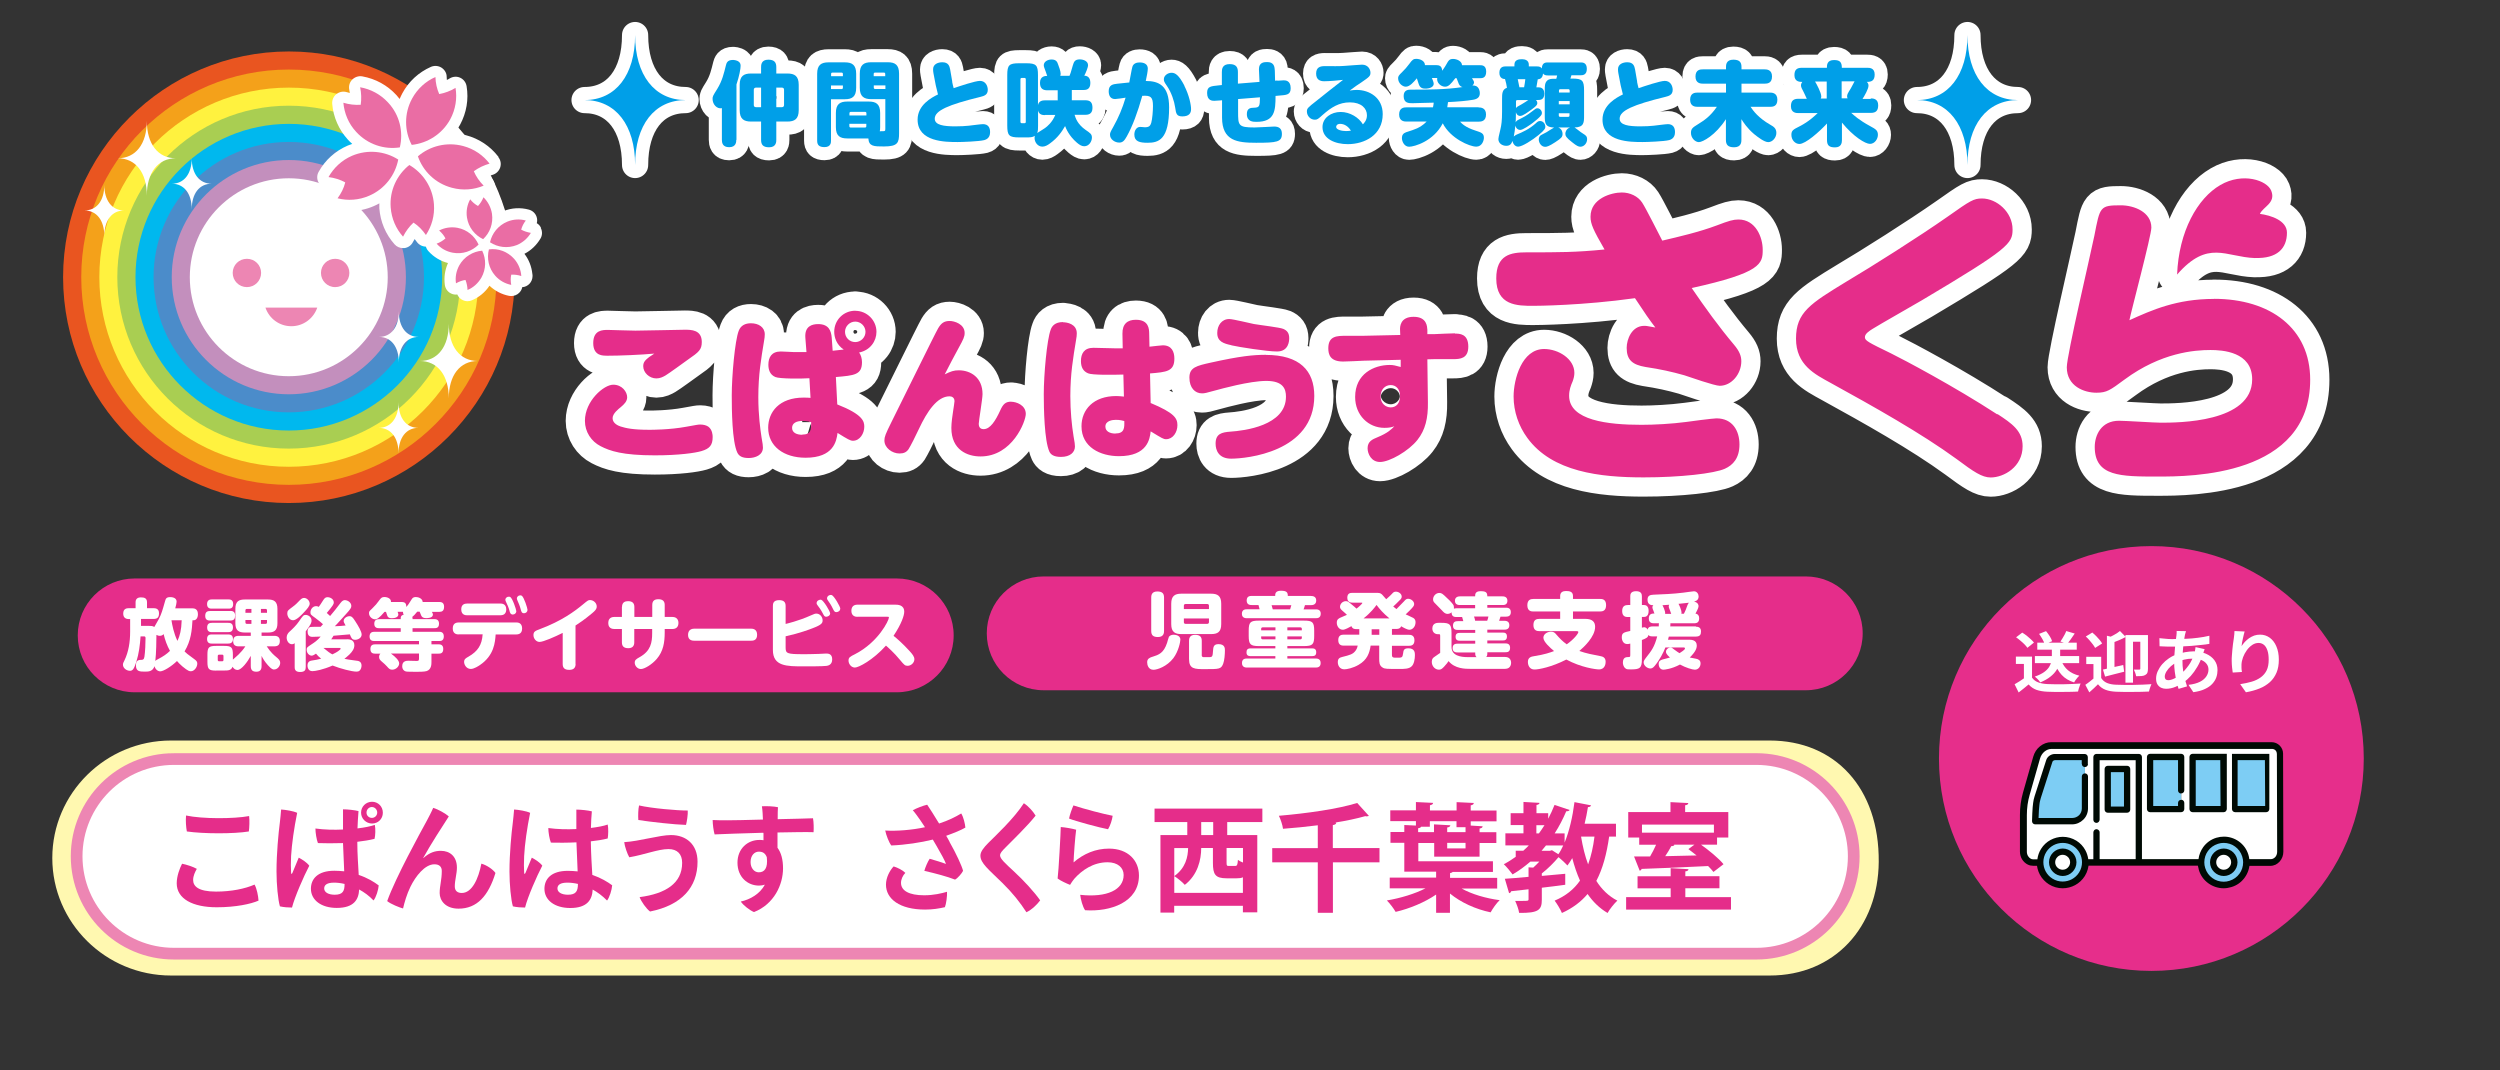 <?xml version="1.0" encoding="UTF-8"?>
<svg xmlns="http://www.w3.org/2000/svg" version="1.1" xmlns:xlink="http://www.w3.org/1999/xlink" viewBox="0 0 271.06 116.05">
  <rect x="0" y="0" width="271.06" height="116.05" fill="#333333" stroke="none"/>
  <!-- Generator: Adobe Illustrator 29.8.3, SVG Export Plug-In . SVG Version: 2.1.1 Build 3)  -->
  <defs>
    <style>
      .st0 {
        fill: #fff8b0;
      }

      .st1 {
        fill: #fff23f;
      }

      .st2 {
        fill: #fff;
      }

      .st3, .st4, .st5, .st6 {
        fill: none;
      }

      .st7 {
        fill: #ed86b3;
      }

      .st8 {
        fill: #e52d8a;
      }

      .st9 {
        fill: #00b8ee;
      }

      .st10 {
        fill: #7dcdf4;
      }

      .st11 {
        isolation: isolate;
      }

      .st12 {
        fill: #ea6da4;
      }

      .st13 {
        fill: #4b8cca;
      }

      .st14 {
        fill: #000a04;
      }

      .st15 {
        fill: #009fe8;
      }

      .st16 {
        fill: #a9ce52;
      }

      .st4 {
        stroke: #ed86b3;
        stroke-miterlimit: 10;
        stroke-width: 1.27px;
      }

      .st17 {
        fill: #c38fbd;
      }

      .st18 {
        fill: #f4a11a;
      }

      .st5 {
        stroke-width: 2.84px;
      }

      .st5, .st6 {
        stroke: #fff;
        stroke-linecap: round;
        stroke-linejoin: round;
      }

      .st19 {
        clip-path: url(#clippath);
      }

      .st20 {
        fill: #e62e8b;
      }

      .st6 {
        stroke-width: 4.17px;
      }

      .st21 {
        fill: #e95520;
      }
    </style>
    <clipPath id="clippath">
      <rect class="st3" x="210.23" y="59.2" width="46.07" height="46.07"/>
    </clipPath>
  </defs>
  <g id="_レイヤー_1">
    <g>
      <g>
        <path class="st0" d="M18.54,105.77c-7.09,0-12.87-5.72-12.87-12.74s5.77-12.74,12.87-12.74h173.33c7.09,0,11.9,5.15,11.83,13.17-.06,7.02-4.74,12.31-11.83,12.31H18.54Z"/>
        <path class="st2" d="M18.86,82.3h171.58c5.83,0,10.55,4.73,10.55,10.55h0c0,5.83-4.73,10.55-10.55,10.55H18.86c-5.83,0-10.55-4.73-10.55-10.55h0c0-5.83,4.73-10.55,10.55-10.55Z"/>
        <path class="st4" d="M18.86,82.3h171.58c5.83,0,10.55,4.73,10.55,10.55h0c0,5.83-4.73,10.55-10.55,10.55H18.86c-5.83,0-10.55-4.73-10.55-10.55h0c0-5.83,4.73-10.55,10.55-10.55Z"/>
      </g>
      <g class="st11">
        <g class="st11">
          <path class="st8" d="M21.34,94.2c-.19.34-.4.76-.4,1.21,0,.66.53,1.26,2.48,1.26,1.67,0,3.15-.31,4.18-.76.24.42.4,1.22.43,1.74-.82.36-2.46.72-4.53.72-2.61,0-4.34-.92-4.34-2.6,0-.79.34-1.66.58-2.12.48.09,1.21.33,1.61.56h0ZM20.17,88.42c1.78.38,5.17.37,6.84.06.06.48.03,1.25-.03,1.67-1.61.27-4.94.26-6.72,0-.09-.45-.14-1.16-.09-1.72h0Z"/>
          <path class="st8" d="M33.53,93.87c-.58,1.11-1.58,3.38-1.87,4.53-.36,0-.9-.03-1.31-.13-.21-.71-.37-2.37-.37-3.78,0-1.98.21-4.12.36-5.29.05-.42.11-1.01.14-1.43.48.03,1.32.16,1.74.36-.34,1.68-.58,3.36-.66,4.7-.03.64-.03,1.39,0,1.77,0,.21.08.19.15.03.15-.34.43-1.04.68-1.64.4.21.88.52,1.14.87h0ZM38.89,94.86c.95.32,1.67.76,2.17,1.14-.03.46-.28,1.29-.56,1.63-.48-.51-1.03-.9-1.56-1.19-.05,1.11-.58,2-2.43,2-1.68,0-2.8-.85-2.8-2.08,0-1.05.72-1.95,2.54-1.95.37,0,.72.03,1.07.06-.05-.95-.1-2.1-.13-3.06-1.01.03-1.99.03-2.72,0-.15-.38-.27-1.12-.27-1.58.93.13,1.99.16,2.99.11,0-.98,0-1.77,0-2.19.51,0,1.3.09,1.68.19-.05.63-.09,1.26-.11,1.88.76-.09,1.43-.23,1.88-.38.09.42.06,1.14-.03,1.51-.55.14-1.19.24-1.87.32,0,1.38.1,2.52.15,3.55v.03ZM37.36,95.84c-.42-.1-.8-.14-1.14-.14-.75,0-1.07.24-1.07.63,0,.42.46.68,1.14.68.88,0,1.07-.4,1.07-1.16h0ZM39.15,88.1c0-.65.53-1.17,1.19-1.17s1.17.52,1.17,1.19-.52,1.17-1.17,1.17-1.19-.53-1.19-1.17h0v-.02ZM39.74,88.12c0,.31.26.56.58.56s.58-.26.58-.58-.26-.6-.58-.6-.58.27-.58.6h0v.02Z"/>
          <path class="st8" d="M45.92,93.02c.65-.58,1.24-.77,1.88-.77.98,0,1.74.61,1.74,1.82,0,.66-.23,1.36-.23,2.04,0,.52.34.71.76.71,1.12,0,1.82-1.58,2.12-3.18.56.15,1.25.61,1.53,1.01-.76,2.48-2,3.87-4,3.87-1.43,0-2.05-.89-2.05-1.69s.23-1.41.23-2.4c0-.47-.29-.72-.8-.72-1.03,0-2.04,1.29-2.6,2.44-.4.82-.64,1.67-.8,2.35-.35-.09-1.32-.47-1.72-.8.95-2.64,3.6-7.43,4.29-8.7.19-.37.46-.85.7-1.41.51.15,1.34.61,1.69.93-.63.97-1.99,3.07-2.78,4.51h.02Z"/>
          <path class="st8" d="M58.79,93.87c-.58,1.11-1.58,3.38-1.86,4.53-.37,0-.92-.03-1.32-.13-.21-.71-.37-2.37-.37-3.78,0-1.98.21-4.12.36-5.29.05-.42.11-1.01.14-1.43.48.03,1.32.16,1.74.36-.34,1.68-.58,3.36-.65,4.7-.03.64-.03,1.39,0,1.77,0,.21.08.19.15.03.15-.34.43-1.04.68-1.64.4.21.88.52,1.14.87h0ZM66.37,96.01c-.03.46-.28,1.29-.55,1.63-.5-.51-1.03-.9-1.56-1.19-.05,1.11-.6,2-2.43,2-1.69,0-2.8-.85-2.8-2.08,0-1.05.71-1.95,2.54-1.95.37,0,.72.03,1.06.06-.03-.97-.1-2.17-.13-3.15-1.02.05-2.01.05-2.77.03-.15-.37-.28-1.12-.28-1.58.95.13,2.01.16,3.04.11,0-.95,0-1.71,0-2.11.51,0,1.31.09,1.68.19-.05.6-.09,1.19-.1,1.8.72-.09,1.38-.21,1.82-.37.09.42.06,1.16,0,1.51-.55.14-1.17.24-1.83.31.02,1.43.1,2.6.16,3.64.93.32,1.67.76,2.17,1.14h0ZM62.67,95.84c-.42-.1-.82-.14-1.16-.14-.75,0-1.07.24-1.07.63,0,.42.46.68,1.14.68.88,0,1.08-.4,1.08-1.16h0Z"/>
          <path class="st8" d="M73.96,93.54c0-.93-.52-1.48-1.48-1.48-1.12,0-2.6.61-4.25.89-.21-.34-.5-1.19-.55-1.64,1.61-.09,3.84-.77,5.07-.77,1.66,0,2.88,1.02,2.88,2.89,0,2.76-1.71,4.71-5.15,5.4-.42-.32-.95-1.07-1.13-1.56,2.83-.37,4.61-1.51,4.61-3.7v-.02h0ZM74.57,87.88c.03.42-.1,1.24-.19,1.56-1.22-.03-3.87-.33-5.17-.53-.03-.42-.02-1.19.08-1.58,1.35.31,4.16.56,5.29.55Z"/>
          <path class="st8" d="M82.77,90.29c-2.25.06-4.46.14-5.29.18-.11-.37-.21-1.09-.21-1.56.42.03,1.11.03,1.61.03.56,0,2.14-.03,3.84-.08-.02-.42-.03-.92-.11-1.44.48-.03,1.3,0,1.74.1-.02.21-.03.7-.03,1.3,1.67-.03,3.21-.08,3.83-.1.08.42.09,1.11.06,1.51-.77-.03-2.27,0-3.91.03v1.66c.4.53.6,1.29.6,2.23,0,1.74-.95,3.88-3.15,4.74-.45-.18-1.19-.76-1.43-1.14,1.04-.23,2.08-.84,2.61-1.83-.19.06-.4.1-.64.1-1.21,0-2.33-.9-2.33-2.49,0-1.5,1.09-2.46,2.37-2.46.15,0,.31,0,.45.03v-.77l-.03-.02ZM83.14,92.94c-.18-.46-.47-.6-.87-.6-.46,0-.89.4-.89,1.13,0,.63.38,1.11.89,1.11.6,0,1.01-.42.87-1.64Z"/>
        </g>
        <g class="st11">
          <path class="st8" d="M102.96,91.3c.7,1.22,1.34,2.61,1.46,3.12-.13.27-.58.8-.87.95-.84-.33-2.15-.68-3.33-.95.1-.37.37-1.01.58-1.31.6.16,1.5.46,1.77.56-.11-.32-.53-1.11-1.03-1.96-.14-.23-.27-.46-.4-.68-1.29.32-2.98.58-4.5.64-.26-.33-.56-1.12-.66-1.62,1.24.08,2.94-.06,4.31-.36-.18-.27-.34-.52-.5-.75-.26-.36-.53-.76-.82-1.09.37-.21,1.14-.51,1.56-.6.28.4.75,1.16,1.29,2.04,1.01-.33,1.75-.7,2.4-1.09.24.37.42,1.14.45,1.53-.43.26-1.21.58-2.08.89.13.21.26.45.38.68h0ZM102.68,96.69c.03.45-.09,1.32-.23,1.67-.61.14-1.29.26-2.15.26-2.77,0-4.24-1.17-4.24-2.7,0-.79.43-1.56.83-1.98.43.13.97.4,1.27.7-.28.28-.47.71-.47,1.08,0,.85.87,1.35,2.51,1.35,1.04,0,1.9-.21,2.48-.38Z"/>
          <path class="st8" d="M112.28,88.44c-.88,1.12-2.65,2.83-3.27,3.46-.36.36-.58.6-.58.85,0,.37.64.93,1.46,1.69,1.12,1.03,2.25,2.27,2.89,3.18-.31.42-.88,1-1.49,1.29-.69-1.06-1.45-2.04-2.61-3.18-1.49-1.46-2.38-2.14-2.38-2.96,0-.43.36-.87.85-1.37.84-.84,2.78-2.64,3.86-4.31.51.32,1.03.93,1.27,1.34h0Z"/>
        </g>
        <g class="st11">
          <path class="st8" d="M116.38,93.52c1.12-.97,2.42-1.51,3.86-1.51,2.08,0,3.25,1.3,3.25,2.91,0,2.91-3.09,3.96-5.84,3.77-.26-.36-.48-1.19-.53-1.67,2.91.32,4.71-.55,4.71-2.15,0-.8-.65-1.38-1.74-1.38-1.56,0-2.8.87-3.62,1.8-.15.18-.34.46-.45.65-.37-.14-1.06-.46-1.35-.69.11-.77.34-5.08.34-5.58.48.03,1.3.18,1.67.29-.1.69-.27,2.89-.28,3.54h0ZM116.4,87.33c1.22.4,3.25.93,4.24,1.12-.06.45-.26,1.07-.5,1.46-.84-.15-3.62-.9-4.23-1.16.08-.42.34-1.13.48-1.43h0Z"/>
          <path class="st8" d="M136.87,89.13h-3.81v1.41h3.26v8.38h-1.56v-.71h-7.45v.74h-1.49v-8.41h2.91v-1.41h-3.55v-1.46h11.69v1.46ZM127.31,96.81h7.45v-1.69c-.19.09-.4.11-.69.11h-1.06c-1.25,0-1.5-.42-1.5-1.68v-1.61h-1.27c0,1.27-.37,2.91-1.78,4-.21-.26-.83-.76-1.14-.95,1.25-.89,1.48-2.1,1.5-3.04h-1.5v4.86h0ZM131.54,90.54v-1.41h-1.3v1.41h1.3ZM133.9,93.89c.23,0,.28-.09.32-.66.13.1.32.21.55.29v-1.58h-1.78v1.59c0,.34.03.36.28.36h.64,0Z"/>
          <path class="st8" d="M149.57,91.96v1.54h-5.05v5.47h-1.64v-5.47h-4.94v-1.54h4.94v-2.48c-1.26.16-2.54.29-3.77.38-.05-.4-.27-1.06-.45-1.41,3.04-.26,6.42-.74,8.49-1.39l1.27,1.4c-.05.03-.14.05-.24.05-.03,0-.1,0-.15-.02-.95.27-2.08.51-3.3.7h.15c0,.14-.11.23-.37.27v2.49h5.06Z"/>
          <path class="st8" d="M162.31,96.34h-3.83c1.09.61,2.61,1.06,4.12,1.26-.34.31-.76.92-.98,1.32-1.63-.34-3.23-1.07-4.41-2.04v2.09h-1.5v-1.98c-1.22.84-2.88,1.53-4.39,1.88-.21-.37-.64-.93-.95-1.24,1.45-.24,3.04-.72,4.18-1.31h-3.87v-1.17h5.03v-.64h-3.45v-3.13h-1.5v-1.17h1.5v-.76l1.26.06v-.48h-2.78v-1.17h2.78v-.9l1.86.09c0,.13-.11.21-.34.26v.56h2.89v-.9l1.86.09c0,.14-.1.21-.33.26v.56h2.8v1.17h-2.8v.46l1.29.08c0,.13-.11.21-.33.24v.4h1.82v1.17h-1.82v1.48h-4.92v-1.48h-1.72v1.98h8.09v1.16h-4.36c-.05.05-.14.1-.29.13v.51h5.11v1.17h0ZM154.08,89.64c-.03.08-.14.14-.32.16v.42h1.72v-.84l1.77.1c0,.11-.1.21-.34.24v.5h1.99v-.53h-.98v-.65h-2.89v.6s-.95,0-.95,0ZM158.9,91.99v-.6h-1.99v.6h1.99Z"/>
          <path class="st8" d="M175.23,90.71h-.76c-.27,1.88-.69,3.47-1.39,4.8.58.92,1.34,1.66,2.28,2.14-.34.31-.83.92-1.06,1.34-.88-.52-1.59-1.22-2.17-2.06-.71.85-1.63,1.54-2.78,2.06-.14-.36-.55-1.03-.79-1.34,1.19-.5,2.09-1.22,2.75-2.17-.34-.76-.61-1.56-.84-2.44-.16.28-.34.56-.52.8-.21-.23-.63-.63-.95-.89h-.03c-.46.55-1.14,1.24-1.8,1.75v.27l2.54-.23v1.19c-.84.11-1.71.23-2.54.32v1.3c0,1.08-.32,1.46-2.46,1.43-.05-.38-.26-.93-.43-1.3.26,0,.52,0,.75,0,.63,0,.7,0,.7-.18v-1.08c-.71.08-1.35.15-1.88.21-.03.13-.13.19-.23.21l-.46-1.56c.7-.05,1.59-.11,2.57-.21v-1.03l.51.03c.21-.19.45-.42.66-.65h-.97c-.61.52-1.25,1-1.93,1.39-.21-.29-.66-.84-.95-1.11.45-.23.88-.51,1.29-.8v-.66h.82c.21-.18.4-.37.6-.58h-2.54v-1.31h1.96v-.89h-1.39v-1.29h1.39v-1.22l1.74.1c0,.11-.11.19-.33.23v.89h1.27v.6c.26-.48.48-.98.69-1.5l1.63.55c-.03.1-.18.15-.36.14-.36.84-.77,1.64-1.26,2.4h1.08v1c.51-1.24.87-2.81,1.07-4.39l1.8.35c-.03.11-.15.19-.34.19-.1.6-.21,1.21-.36,1.8h3.4v1.41h.03ZM166.58,89.47v.89h.28c.21-.29.4-.58.6-.89h-.89ZM168.25,92.17l.71.45c.21-.28.37-.6.53-.95h-1.87l-.48.58h.9l.21-.06h0ZM171.43,90.71v.03c.18,1.07.42,2.08.76,2.98.32-.88.55-1.88.69-3.01h-1.45Z"/>
          <path class="st8" d="M182.71,97.27h4.97v1.35h-11.37v-1.35h4.83v-.95h-3.59v-1.31h3.59v-.88l1.93.11c0,.13-.1.21-.34.24v.52h3.7v1.31h-3.7v.95h0ZM177.73,91.58v-.77h-1.19v-2.76h4.58v-1.08l1.93.1c0,.13-.1.21-.34.24v.74h4.68v2.76h-1.22v.77h-1.74c.9.65,1.93,1.49,2.44,2.12l-1.09.84c-.14-.19-.34-.4-.58-.64-2.64.14-5.37.24-7.21.31-.03.11-.11.18-.21.19l-.61-1.54c.51,0,1.09,0,1.74,0,.23-.4.47-.85.65-1.27h-1.85,0ZM185.83,89.41h-7.8v.87h7.8v-.87h0ZM181.47,91.58l.08.03c-.05.09-.16.13-.34.13-.18.33-.4.71-.66,1.09l3.4-.08c-.31-.24-.61-.48-.89-.69l.66-.48h-2.24Z"/>
        </g>
      </g>
    </g>
    <g>
      <g>
        <g>
          <g>
            <path class="st5" d="M79.83,15.16c0,.19,0,.8-.77.8-.73,0-.79-.5-.79-.8v-3.43c-.55.11-1.01-.42-1.01-1,0-.26.02-.32.5-1.08.55-.88.74-1.74.95-2.58.06-.22.14-.57.75-.57.04,0,.41,0,.65.2.13.1.19.24.19.44,0,.31-.14,1.1-.45,2.02v6.01h0ZM84.17,15.16c0,.2,0,.81-.78.81-.69,0-.87-.31-.87-.81v-1.98h-1.09c-.78,0-1.23-.28-1.23-1.24v-2.74c0-.96.45-1.23,1.23-1.23h1.09v-.69c0-.2,0-.81.78-.81.68,0,.87.32.87.81v.69h1.19c.78,0,1.24.26,1.24,1.23v2.74c0,.97-.45,1.24-1.24,1.24h-1.19v1.98ZM82.52,11.62v-2.12h-.56c-.14,0-.23.09-.23.23v1.66c0,.14.08.23.23.23h.56ZM84.17,11.62h.61c.15,0,.23-.09.23-.24v-1.65c0-.14-.08-.23-.23-.23h-.61v2.12Z"/>
            <path class="st5" d="M90.1,15.25c0,.18,0,.7-.7.7-.59,0-.8-.23-.8-.7v-7.25c0-.97.45-1.24,1.24-1.24h1.76c.77,0,1.23.26,1.23,1.24v1.52c0,.97-.45,1.24-1.23,1.24h-1.5v4.5h0ZM91.39,8.26v-.25c0-.09-.06-.14-.15-.14h-.98c-.1,0-.15.06-.15.14v.25h1.29ZM90.1,9.26v.4h1.14c.1,0,.15-.06.15-.14v-.25h-1.3ZM91.87,15.01c-.79,0-1.24-.26-1.24-1.23v-1.53c0-.97.45-1.24,1.24-1.24h2.32c.78,0,1.24.26,1.24,1.24v1.53c0,.24-.02.35-.04.45.37,0,.42,0,.5-.02.1-.03.1-.12.1-.25v-3.21h-1.53c-.78,0-1.24-.28-1.24-1.24v-1.52c0-.97.45-1.24,1.24-1.24h1.79c.78,0,1.23.26,1.23,1.24v6.45c0,1.03-.13,1.44-1.64,1.44-1.08,0-1.64,0-1.69-.87h-2.28,0ZM92.09,12.52h1.85v-.24c0-.1-.06-.15-.15-.15h-1.54c-.1,0-.15.06-.15.15v.24ZM92.09,13.42v.26c0,.09.06.15.15.15h1.54c.1,0,.15-.06.15-.15v-.26h-1.85ZM94.73,8.26h1.25v-.25c0-.09-.06-.14-.14-.14h-.96c-.1,0-.15.06-.15.14v.25ZM95.99,9.26h-1.25v.25c0,.09.06.14.15.14h1.11v-.4h-.01Z"/>
            <path class="st5" d="M103.23,8.84c.02.14.14.62.17.72.65-.22,2.34-.79,2.85-.79.62,0,.85.57.85.97,0,.56-.43.67-.78.76-3.51.86-4.97,1.49-4.97,2.37,0,.7.99.83,2.24.83.58,0,1.07-.03,1.45-.07.22-.02,1.29-.17,1.54-.17.55,0,.77.36.77.86,0,.25-.06.72-.63.87-.59.15-2.43.21-2.89.21-1.3,0-4.34,0-4.34-2.43,0-1.58,1.5-2.39,2.21-2.73-.06-.21-.15-.58-.24-.99l-.25-1.31c-.03-.14-.04-.32-.04-.44,0-.55.54-.75,1-.75.67,0,.78.42.85.78l.23,1.33h-.01Z"/>
            <path class="st5" d="M114.68,10.9v-1.11h-1.12c-.47,0-.8-.18-.8-.81,0-.74.59-.75.78-.75-.02-.06-.09-.29-.15-.44-.15-.42-.22-.55-.22-.72,0-.36.39-.62.85-.62.51,0,.62.29.7.53.07.18.28.73.28,1.02,0,.08-.02.15-.04.22h1c.09-.2.12-.29.36-1.13.11-.35.19-.65.75-.65.41,0,.9.19.9.63,0,.25-.26.86-.41,1.14.28,0,.66.13.66.79,0,.75-.51.76-.79.76h-1.22v1.11h1.44c.59,0,.8.25.8.84,0,.73-.57.74-.8.74h-1.14c.1.33.3,1.01,1.2,1.64.5.34.68.46.68.83,0,.39-.29.94-.84.94-.28,0-.53-.17-.79-.39-.86-.74-1.17-1.52-1.28-1.8-.34.59-.79,1.27-1.65,1.89-.25.19-.53.34-.81.34-.51,0-.85-.48-.85-.94,0-.11.02-.17.03-.23-.24.17-.55.17-.96.17h-.73c-1.11,0-1.3-.2-1.3-1.3v-5.45c0-1.1.2-1.29,1.3-1.29h.73c1.11,0,1.3.2,1.3,1.29v3.25c.09-.47.5-.52.76-.52h1.36l.02.02h0ZM111.22,8.59c0-.09-.06-.14-.14-.14h-.29c-.1,0-.15.06-.15.14v4.62c0,.09.06.15.15.15h.29c.1,0,.14-.06.14-.15v-4.62ZM113.31,12.48c-.23,0-.67-.02-.76-.51v1.64c0,.35,0,.56-.09.81.13-.09.74-.45.85-.54.26-.19.78-.62,1.11-1.42h-1.11,0Z"/>
            <path class="st5" d="M122.44,8.94c.06-.26.26-1.44.33-1.67.1-.41.5-.5.79-.5.5,0,.89.19.89.67,0,.29-.11.81-.22,1.34,1.43,0,2.53.51,2.53,2.86,0,3.49-1.12,3.84-2.33,3.84-.85,0-1.44-.13-1.44-.89,0-.43.23-.83.63-.83.18,0,.44.04.51.04.47,0,.59-.17.69-.47.12-.41.19-1.32.19-1.83,0-.99-.24-1.17-1.16-1.11-.51,1.82-1.06,3.3-1.69,4.42-.25.45-.44.65-.81.65-.47,0-1-.35-1-.85,0-.19.03-.28.36-.86.56-.99,1.01-2.06,1.33-3.16-.23.04-.98.15-1.14.15-.55,0-.69-.45-.69-.85,0-.68.46-.76.91-.81l1.34-.14v-.02h-.01ZM128.4,9.28c.55,1.08.74,2.11.74,2.55s-.21.79-.95.79c-.63,0-.68-.32-.77-.95-.1-.7-.41-1.64-.88-2.33-.31-.44-.35-.55-.35-.75,0-.4.43-.7.83-.7s.78.22,1.4,1.4h-.01Z"/>
            <path class="st5" d="M138.52,8.75c.12,0,.59-.04.66-.04.18,0,.76,0,.76.85,0,.73-.43.74-1.32.81l-.32.03c0,1.64-.1,2.81-2.06,2.81-.37,0-1.05,0-1.05-.85,0-.66.45-.67.76-.68.61-.02.65-.14.66-1.13l-2.37.19v1.34c0,1.52,0,1.74,1.78,1.74.34,0,2.05-.1,2.13-.1.5,0,.84.2.84.79,0,.89-.54.97-2.8.97-2.05,0-3.68-.21-3.69-2.72v-1.89l-.2.02c-.09,0-.57.04-.64.04-.2,0-.78,0-.78-.85,0-.73.4-.73,1.31-.83l.29-.03v-1.4c0-.32.04-.87.85-.87.75,0,.89.41.89.87v1.25l2.34-.19c0-.22-.06-1.18-.06-1.38,0-.75.57-.77.89-.77.26,0,.72.06.8.62.03.15.04.25.06,1.4l.21-.02h.03,0Z"/>
            <path class="st5" d="M143.58,8.81c-.46,0-.88-.17-.88-.83,0-.69.45-.81.92-.81.95,0,1.52.02,2.07-.02.65-.04,1.76-.14,1.99-.14.65,0,.91.52.91.87s-.1.45-.98,1.05c-.56.37-.57.37-1.27.89.31-.04.48-.07.75-.07,1.4,0,2.83.85,2.83,2.62,0,2.27-1.96,3.26-3.79,3.26-1.33,0-2.74-.54-2.74-1.85,0-1.01.95-1.64,1.97-1.64s1.98.61,2.41,1.34c.14-.14.44-.45.44-.98,0-.75-.61-1.4-1.85-1.4-1.17,0-2.02.54-2.94,1.35-.5.45-.59.53-.86.53-.52,0-.86-.46-.86-.88,0-.34.08-.42,1.03-1.16.8-.64,2.08-1.66,2.89-2.28-.44.06-1.54.15-2.04.15h-.03ZM145.31,13.43c-.31,0-.44.17-.44.33,0,.31.61.45,1.07.45.21,0,.39-.02.53-.04-.26-.44-.69-.74-1.16-.74Z"/>
            <path class="st5" d="M160.32,11.65c.18,0,.8,0,.8.76s-.55.78-.8.78h-2.02c.22.23.59.62,1.65.96.68.22.94.31.94.79,0,.29-.2.96-.83.96-.72,0-2.8-.89-3.63-2.53-.99,1.94-3.08,2.54-3.65,2.54-.52,0-.78-.57-.78-.95,0-.3.14-.51.45-.62,1.12-.36,1.44-.48,1.95-.9.1-.08.2-.18.28-.26h-2.18c-.18,0-.8,0-.8-.76s.55-.78.8-.78h2.87c.04-.18.06-.32.08-.51-.46,0-1.94.06-2.3.06-.41,0-.96,0-.96-.78,0-.69.55-.69.78-.69,1.87,0,3.75,0,5.61-.28-.09-.02-.28-.07-.4-.32-.04-.1-.22-.55-.25-.64h-.14c-.51.67-.75.92-1.11.92-.46,0-.94-.44-.85-.94h-.58c.04.09.2.45.2.62,0,.37-.46.53-.9.53-.24,0-.57-.03-.72-.48-.06-.21-.13-.43-.21-.64-.34.41-.77.91-1.2.91-.33,0-.83-.35-.83-.92,0-.18.04-.29.45-.68.3-.29.48-.5.76-.87.33-.46.46-.55.75-.55.45,0,.95.24.95.68h1.2c.33,0,.64.07.67.61.04-.06.32-.44.45-.69.24-.44.35-.59.73-.59.4,0,.95.23.97.68h1.95c.2,0,.67,0,.67.69s-.41.72-.67.72h-.87c.15.24.22.33.22.45,0,.04,0,.19-.17.34.15,0,.24,0,.39.06.33.15.41.55.41.77,0,.47-.3.65-.75.72-.65.11-1.62.2-2.7.25-.02.15-.04.3-.08.56h3.38l.03.03h0Z"/>
            <path class="st5" d="M168.97,13.83c.35.14.45.45.45.68,0,.34-.14.48-.8.91-.65.43-.91.5-1.08.5-.44,0-.7-.45-.7-.8,0-.24.11-.39.24-.47.08-.06.5-.25.59-.31.12-.07.68-.44.83-.51-.97-.04-1.01-.46-1.01-1.29v-2.73c0-.47,0-.8.24-1.05.22-.22.5-.22.88-.22h.13c.04-.13.06-.19.09-.36h-.98c-.31,0-.43-.06-.55-.21-.04.58-.42.62-.57.63-.08.51-.09.56-.15.87h.25c.48,0,.61.35.61.69,0,.67-.46.68-.67.68h-.23c.07.08.14.17.14.34,0,.21-.15.35-.63.7-.35.25-.92.69-1.23.69-.13,0-.35-.06-.46-.4v.29c0,.34-.02.68-.03.81.03-.06.08-.18.31-.29.62-.31.86-.43,1.47-.9.39-.31.44-.34.59-.34.25,0,.48.25.48.52,0,.1-.04.19-.1.26-.14.2-.61.59-.9.81-.34.25-1.06.76-1.36.76-.22,0-.45-.17-.52-.48-.04.41-.1.87-.17,1.19.11-.11.25-.17.3-.2.68-.29,1.36-.58,2.11-1.25.15-.15.26-.23.44-.23.31,0,.57.28.57.62,0,.15-.03.33-.72.89-.67.55-1.78,1.27-2.23,1.27-.31,0-.55-.28-.61-.62-.12.3-.24.53-.68.53s-.85-.28-.85-.73c0-.12.03-.25.22-1.06.11-.45.18-.94.18-1.94v-1.34c0-.55,0-1.05.53-1.22-.04-.33-.11-.59-.21-.95-.15,0-.61-.04-.61-.68,0-.68.5-.69.68-.69h.95v-.19c0-.55.51-.59.83-.59.29,0,.73.1.73.59v.19h.86c.32,0,.43.07.55.22.02-.65.44-.65.67-.65h3.53c.21,0,.68,0,.68.7s-.5.69-.68.69h-.99c-.03.1-.11.35-.11.36h.2c1.1,0,1.28.21,1.28,1.29v2.72c0,.74,0,1.27-1.03,1.29.04.02.14.09.29.21.32.25.47.37.63.46.26.17.44.26.44.61,0,.42-.33.81-.73.81-.19,0-.4-.08-.91-.5-.61-.47-.72-.67-.72-.91,0-.19.11-.55.52-.68h-1.27.01ZM164.35,11.76c.07-.15.19-.22.61-.44.35-.2.56-.35.74-.47h-1.18c-.11,0-.15.06-.15.15v.76h-.01ZM164.56,8.59c.09.41.1.45.18.87h.51c.06-.29.11-.68.13-.87h-.81ZM169.01,10.03h1.18v-.21c0-.1-.06-.15-.15-.15h-.86c-.11,0-.15.06-.15.15v.21h-.01ZM170.19,10.96h-1.18v.35h1.18v-.35ZM169.01,12.28v.24c0,.1.06.15.15.15h.86c.11,0,.15-.06.15-.15v-.24h-1.18.01Z"/>
            <path class="st5" d="M177.49,8.84c.02.14.14.62.17.72.65-.22,2.34-.79,2.85-.79.62,0,.85.57.85.97,0,.56-.43.67-.78.76-3.51.86-4.97,1.49-4.97,2.37,0,.7.99.83,2.24.83.58,0,1.07-.03,1.45-.07.22-.02,1.29-.17,1.54-.17.55,0,.77.36.77.86,0,.25-.06.72-.63.87-.59.15-2.43.21-2.89.21-1.3,0-4.34,0-4.34-2.43,0-1.58,1.5-2.39,2.21-2.73-.06-.21-.15-.58-.24-.99l-.25-1.31c-.03-.14-.04-.32-.04-.44,0-.55.54-.75,1-.75.67,0,.78.42.85.78l.23,1.33h-.01Z"/>
            <path class="st5" d="M184.05,11.58c-.18,0-.8,0-.8-.76s.55-.78.8-.78h3.09v-.97h-2.5c-.19,0-.81,0-.81-.77s.55-.78.81-.78h2.5v-.25c0-.2,0-.8.79-.8.69,0,.89.29.89.8v.25h2.5c.19,0,.81,0,.81.77s-.55.78-.81.78h-2.5v.97h3.09c.18,0,.8,0,.8.77s-.55.77-.8.77h-2.11c.29.43.84,1.2,2.15,1.95.33.19.65.37.65.88s-.42,1-.88,1c-.43,0-1.13-.55-1.52-.86-.78-.66-1.19-1.31-1.39-1.63v2.24c0,.21,0,.81-.79.81-.69,0-.89-.29-.89-.81v-2.24c-1.12,1.75-2.53,2.49-2.93,2.49s-.86-.44-.86-1c0-.46.2-.59.73-.92.72-.45,1.36-.86,2.08-1.91h-2.11.01Z"/>
            <path class="st5" d="M202.84,10.67c.2,0,.8,0,.8.74,0,.57-.23.83-.8.83h-2.12c.26.24.84.78,2.04,1.43.58.32.85.45.85.95,0,.45-.35.98-.86.98s-1.8-.79-3.04-2.31v1.89c0,.3-.06.8-.75.8-.62,0-.87-.2-.87-.8v-1.79c-.85.92-2.33,2.22-2.99,2.22-.44,0-.87-.41-.87-.99,0-.48.21-.58.88-.92,1.06-.54,1.69-1.18,1.97-1.44h-2.1c-.18,0-.8,0-.8-.74,0-.62.3-.81.8-.81h.92c-.06-.11-.26-.59-.32-.69-.04-.08-.21-.41-.24-.47-.06-.13-.07-.24-.07-.3,0-.14.06-.26.14-.37-.25,0-.85,0-.85-.73,0-.57.25-.8.79-.8h2.73c0-.28,0-.84.77-.84.64,0,.85.23.85.84h2.77c.21,0,.79,0,.79.72,0,.65-.31.81-.85.81.1.1.18.21.18.41,0,.35-.43,1.1-.65,1.44h.9v-.03h-.01ZM196.79,8.83c.15.24.68,1.21.68,1.63,0,.11-.03.17-.06.22h.65v-1.84h-1.28,0ZM200.33,10.67c-.03-.06-.06-.11-.06-.21,0-.22.04-.29.41-.89.06-.11.33-.64.4-.75h-1.4v1.84h.65Z"/>
          </g>
          <path class="st5" d="M213.32,3.8c0,4.34-2.1,7.05-5.48,7.05,3.37,0,5.48,2.71,5.48,7.04,0-4.34,2.1-7.04,5.48-7.04-3.37,0-5.48-2.71-5.48-7.05Z"/>
          <path class="st5" d="M68.86,3.8c0,4.34-2.1,7.05-5.48,7.05,3.37,0,5.48,2.71,5.48,7.04,0-4.34,2.1-7.04,5.48-7.04-3.37,0-5.48-2.71-5.48-7.05Z"/>
        </g>
        <g>
          <g>
            <path class="st15" d="M79.83,15.16c0,.19,0,.8-.77.8-.73,0-.79-.5-.79-.8v-3.43c-.55.11-1.01-.42-1.01-1,0-.26.02-.32.5-1.08.55-.88.74-1.74.95-2.58.06-.22.14-.57.75-.57.04,0,.41,0,.65.2.13.1.19.24.19.44,0,.31-.14,1.1-.45,2.02v6.01h0ZM84.17,15.16c0,.2,0,.81-.78.81-.69,0-.87-.31-.87-.81v-1.98h-1.09c-.78,0-1.23-.28-1.23-1.24v-2.74c0-.96.45-1.23,1.23-1.23h1.09v-.69c0-.2,0-.81.78-.81.68,0,.87.32.87.81v.69h1.19c.78,0,1.24.26,1.24,1.23v2.74c0,.97-.45,1.24-1.24,1.24h-1.19v1.98ZM82.52,11.62v-2.12h-.56c-.14,0-.23.09-.23.23v1.66c0,.14.08.23.23.23h.56ZM84.17,11.62h.61c.15,0,.23-.09.23-.24v-1.65c0-.14-.08-.23-.23-.23h-.61v2.12Z"/>
            <path class="st15" d="M90.1,15.25c0,.18,0,.7-.7.7-.59,0-.8-.23-.8-.7v-7.25c0-.97.45-1.24,1.24-1.24h1.76c.77,0,1.23.26,1.23,1.24v1.52c0,.97-.45,1.24-1.23,1.24h-1.5v4.5h0ZM91.39,8.26v-.25c0-.09-.06-.14-.15-.14h-.98c-.1,0-.15.06-.15.14v.25h1.29ZM90.1,9.26v.4h1.14c.1,0,.15-.06.15-.14v-.25h-1.3ZM91.87,15.01c-.79,0-1.24-.26-1.24-1.23v-1.53c0-.97.45-1.24,1.24-1.24h2.32c.78,0,1.24.26,1.24,1.24v1.53c0,.24-.02.35-.04.45.37,0,.42,0,.5-.02.1-.03.1-.12.1-.25v-3.21h-1.53c-.78,0-1.24-.28-1.24-1.24v-1.52c0-.97.45-1.24,1.24-1.24h1.79c.78,0,1.23.26,1.23,1.24v6.45c0,1.03-.13,1.44-1.64,1.44-1.08,0-1.64,0-1.69-.87h-2.28,0ZM92.09,12.52h1.85v-.24c0-.1-.06-.15-.15-.15h-1.54c-.1,0-.15.06-.15.15v.24ZM92.09,13.42v.26c0,.09.06.15.15.15h1.54c.1,0,.15-.06.15-.15v-.26h-1.85ZM94.73,8.26h1.25v-.25c0-.09-.06-.14-.14-.14h-.96c-.1,0-.15.06-.15.14v.25ZM95.99,9.26h-1.25v.25c0,.09.06.14.15.14h1.11v-.4h-.01Z"/>
            <path class="st15" d="M103.23,8.84c.02.14.14.62.17.72.65-.22,2.34-.79,2.85-.79.62,0,.85.57.85.97,0,.56-.43.67-.78.76-3.51.86-4.97,1.49-4.97,2.37,0,.7.99.83,2.24.83.58,0,1.07-.03,1.45-.07.22-.02,1.29-.17,1.54-.17.55,0,.77.36.77.86,0,.25-.06.72-.63.87-.59.15-2.43.21-2.89.21-1.3,0-4.34,0-4.34-2.43,0-1.58,1.5-2.39,2.21-2.73-.06-.21-.15-.58-.24-.99l-.25-1.31c-.03-.14-.04-.32-.04-.44,0-.55.54-.75,1-.75.67,0,.78.42.85.78l.23,1.33h-.01Z"/>
            <path class="st15" d="M114.68,10.9v-1.11h-1.12c-.47,0-.8-.18-.8-.81,0-.74.59-.75.78-.75-.02-.06-.09-.29-.15-.44-.15-.42-.22-.55-.22-.72,0-.36.39-.62.85-.62.51,0,.62.29.7.53.07.18.28.73.28,1.02,0,.08-.02.15-.04.22h1c.09-.2.12-.29.36-1.13.11-.35.19-.65.75-.65.41,0,.9.19.9.63,0,.25-.26.86-.41,1.14.28,0,.66.13.66.79,0,.75-.51.76-.79.76h-1.22v1.11h1.44c.59,0,.8.25.8.84,0,.73-.57.74-.8.74h-1.14c.1.33.3,1.01,1.2,1.64.5.34.68.46.68.83,0,.39-.29.94-.84.94-.28,0-.53-.17-.79-.39-.86-.74-1.17-1.52-1.28-1.8-.34.59-.79,1.27-1.65,1.89-.25.19-.53.34-.81.34-.51,0-.85-.48-.85-.94,0-.11.02-.17.03-.23-.24.17-.55.17-.96.17h-.73c-1.11,0-1.3-.2-1.3-1.3v-5.45c0-1.1.2-1.29,1.3-1.29h.73c1.11,0,1.3.2,1.3,1.29v3.25c.09-.47.5-.52.76-.52h1.36l.02.02h0ZM111.22,8.59c0-.09-.06-.14-.14-.14h-.29c-.1,0-.15.06-.15.14v4.62c0,.09.06.15.15.15h.29c.1,0,.14-.06.14-.15v-4.62ZM113.31,12.48c-.23,0-.67-.02-.76-.51v1.64c0,.35,0,.56-.09.81.13-.09.74-.45.85-.54.26-.19.78-.62,1.11-1.42h-1.11,0Z"/>
            <path class="st15" d="M122.44,8.94c.06-.26.26-1.44.33-1.67.1-.41.5-.5.79-.5.5,0,.89.19.89.67,0,.29-.11.81-.22,1.34,1.43,0,2.53.51,2.53,2.86,0,3.49-1.12,3.84-2.33,3.84-.85,0-1.44-.13-1.44-.89,0-.43.23-.83.63-.83.18,0,.44.04.51.04.47,0,.59-.17.69-.47.12-.41.19-1.32.19-1.83,0-.99-.24-1.17-1.16-1.11-.51,1.82-1.06,3.3-1.69,4.42-.25.45-.44.65-.81.65-.47,0-1-.35-1-.85,0-.19.03-.28.36-.86.56-.99,1.01-2.06,1.33-3.16-.23.04-.98.15-1.14.15-.55,0-.69-.45-.69-.85,0-.68.46-.76.91-.81l1.34-.14v-.02h-.01ZM128.4,9.28c.55,1.08.74,2.11.74,2.55s-.21.79-.95.79c-.63,0-.68-.32-.77-.95-.1-.7-.41-1.64-.88-2.33-.31-.44-.35-.55-.35-.75,0-.4.43-.7.83-.7s.78.22,1.4,1.4h-.01Z"/>
            <path class="st15" d="M138.52,8.75c.12,0,.59-.04.66-.04.18,0,.76,0,.76.85,0,.73-.43.74-1.32.81l-.32.03c0,1.64-.1,2.81-2.06,2.81-.37,0-1.05,0-1.05-.85,0-.66.45-.67.76-.68.61-.02.65-.14.66-1.13l-2.37.19v1.34c0,1.52,0,1.74,1.78,1.74.34,0,2.05-.1,2.13-.1.5,0,.84.2.84.79,0,.89-.54.97-2.8.97-2.05,0-3.68-.21-3.69-2.72v-1.89l-.2.02c-.09,0-.57.04-.64.04-.2,0-.78,0-.78-.85,0-.73.4-.73,1.31-.83l.29-.03v-1.4c0-.32.04-.87.85-.87.75,0,.89.41.89.87v1.25l2.34-.19c0-.22-.06-1.18-.06-1.38,0-.75.57-.77.89-.77.26,0,.72.06.8.62.03.15.04.25.06,1.4l.21-.02h.03,0Z"/>
            <path class="st15" d="M143.58,8.81c-.46,0-.88-.17-.88-.83,0-.69.45-.81.92-.81.95,0,1.52.02,2.07-.02.65-.04,1.76-.14,1.99-.14.65,0,.91.52.91.87s-.1.45-.98,1.05c-.56.37-.57.37-1.27.89.31-.04.48-.07.75-.07,1.4,0,2.83.85,2.83,2.62,0,2.27-1.96,3.26-3.79,3.26-1.33,0-2.74-.54-2.74-1.85,0-1.01.95-1.64,1.97-1.64s1.98.61,2.41,1.34c.14-.14.44-.45.44-.98,0-.75-.61-1.4-1.85-1.4-1.17,0-2.02.54-2.94,1.35-.5.45-.59.53-.86.53-.52,0-.86-.46-.86-.88,0-.34.08-.42,1.03-1.16.8-.64,2.08-1.66,2.89-2.28-.44.06-1.54.15-2.04.15h-.03ZM145.31,13.43c-.31,0-.44.17-.44.33,0,.31.61.45,1.07.45.21,0,.39-.02.53-.04-.26-.44-.69-.74-1.16-.74Z"/>
            <path class="st15" d="M160.32,11.65c.18,0,.8,0,.8.76s-.55.78-.8.78h-2.02c.22.23.59.62,1.65.96.68.22.94.31.94.79,0,.29-.2.96-.83.96-.72,0-2.8-.89-3.63-2.53-.99,1.94-3.08,2.54-3.65,2.54-.52,0-.78-.57-.78-.95,0-.3.14-.51.45-.62,1.12-.36,1.44-.48,1.95-.9.1-.08.2-.18.28-.26h-2.18c-.18,0-.8,0-.8-.76s.55-.78.8-.78h2.87c.04-.18.06-.32.08-.51-.46,0-1.94.06-2.3.06-.41,0-.96,0-.96-.78,0-.69.55-.69.78-.69,1.87,0,3.75,0,5.61-.28-.09-.02-.28-.07-.4-.32-.04-.1-.22-.55-.25-.64h-.14c-.51.67-.75.92-1.11.92-.46,0-.94-.44-.85-.94h-.58c.04.09.2.45.2.62,0,.37-.46.53-.9.53-.24,0-.57-.03-.72-.48-.06-.21-.13-.43-.21-.64-.34.41-.77.91-1.2.91-.33,0-.83-.35-.83-.92,0-.18.04-.29.45-.68.3-.29.48-.5.76-.87.33-.46.46-.55.75-.55.45,0,.95.24.95.68h1.2c.33,0,.64.07.67.61.04-.06.32-.44.45-.69.24-.44.35-.59.73-.59.4,0,.95.23.97.68h1.95c.2,0,.67,0,.67.69s-.41.72-.67.72h-.87c.15.24.22.33.22.45,0,.04,0,.19-.17.34.15,0,.24,0,.39.06.33.15.41.55.41.77,0,.47-.3.65-.75.72-.65.11-1.62.2-2.7.25-.02.15-.04.3-.08.56h3.38l.03.03h0Z"/>
            <path class="st15" d="M168.97,13.83c.35.14.45.45.45.68,0,.34-.14.48-.8.91-.65.43-.91.5-1.08.5-.44,0-.7-.45-.7-.8,0-.24.11-.39.24-.47.08-.06.5-.25.59-.31.12-.07.68-.44.83-.51-.97-.04-1.01-.46-1.01-1.29v-2.73c0-.47,0-.8.24-1.05.22-.22.5-.22.88-.22h.13c.04-.13.06-.19.09-.36h-.98c-.31,0-.43-.06-.55-.21-.04.58-.42.62-.57.63-.08.51-.09.56-.15.87h.25c.48,0,.61.35.61.69,0,.67-.46.68-.67.68h-.23c.07.08.14.17.14.34,0,.21-.15.35-.63.7-.35.25-.92.69-1.23.69-.13,0-.35-.06-.46-.4v.29c0,.34-.02.68-.03.81.03-.06.08-.18.31-.29.62-.31.86-.43,1.47-.9.39-.31.44-.34.59-.34.25,0,.48.25.48.52,0,.1-.04.19-.1.26-.14.2-.61.59-.9.81-.34.25-1.06.76-1.36.76-.22,0-.45-.17-.52-.48-.04.41-.1.87-.17,1.19.11-.11.25-.17.3-.2.68-.29,1.36-.58,2.11-1.25.15-.15.26-.23.44-.23.31,0,.57.28.57.62,0,.15-.03.33-.72.89-.67.55-1.78,1.27-2.23,1.27-.31,0-.55-.28-.61-.62-.12.3-.24.53-.68.53s-.85-.28-.85-.73c0-.12.03-.25.22-1.06.11-.45.18-.94.18-1.94v-1.34c0-.55,0-1.05.53-1.22-.04-.33-.11-.59-.21-.95-.15,0-.61-.04-.61-.68,0-.68.5-.69.68-.69h.95v-.19c0-.55.51-.59.83-.59.29,0,.73.1.73.59v.19h.86c.32,0,.43.07.55.22.02-.65.44-.65.67-.65h3.53c.21,0,.68,0,.68.7s-.5.69-.68.69h-.99c-.03.1-.11.35-.11.36h.2c1.1,0,1.28.21,1.28,1.29v2.72c0,.74,0,1.27-1.03,1.29.04.02.14.09.29.21.32.25.47.37.63.46.26.17.44.26.44.61,0,.42-.33.81-.73.81-.19,0-.4-.08-.91-.5-.61-.47-.72-.67-.72-.91,0-.19.11-.55.52-.68h-1.27.01ZM164.35,11.76c.07-.15.19-.22.61-.44.35-.2.56-.35.74-.47h-1.18c-.11,0-.15.06-.15.15v.76h-.01ZM164.56,8.59c.09.41.1.45.18.87h.51c.06-.29.11-.68.13-.87h-.81ZM169.01,10.03h1.18v-.21c0-.1-.06-.15-.15-.15h-.86c-.11,0-.15.06-.15.15v.21h-.01ZM170.19,10.96h-1.18v.35h1.18v-.35ZM169.01,12.28v.24c0,.1.06.15.15.15h.86c.11,0,.15-.06.15-.15v-.24h-1.18.01Z"/>
            <path class="st15" d="M177.49,8.84c.02.14.14.62.17.72.65-.22,2.34-.79,2.85-.79.62,0,.85.57.85.97,0,.56-.43.67-.78.76-3.51.86-4.97,1.49-4.97,2.37,0,.7.99.83,2.24.83.58,0,1.07-.03,1.45-.07.22-.02,1.29-.17,1.54-.17.55,0,.77.36.77.86,0,.25-.06.72-.63.87-.59.15-2.43.21-2.89.21-1.3,0-4.34,0-4.34-2.43,0-1.58,1.5-2.39,2.21-2.73-.06-.21-.15-.58-.24-.99l-.25-1.31c-.03-.14-.04-.32-.04-.44,0-.55.54-.75,1-.75.67,0,.78.42.85.78l.23,1.33h-.01Z"/>
            <path class="st15" d="M184.05,11.58c-.18,0-.8,0-.8-.76s.55-.78.8-.78h3.09v-.97h-2.5c-.19,0-.81,0-.81-.77s.55-.78.81-.78h2.5v-.25c0-.2,0-.8.79-.8.69,0,.89.29.89.8v.25h2.5c.19,0,.81,0,.81.77s-.55.78-.81.78h-2.5v.97h3.09c.18,0,.8,0,.8.77s-.55.77-.8.77h-2.11c.29.43.84,1.2,2.15,1.95.33.19.65.37.65.88s-.42,1-.88,1c-.43,0-1.13-.55-1.52-.86-.78-.66-1.19-1.31-1.39-1.63v2.24c0,.21,0,.81-.79.81-.69,0-.89-.29-.89-.81v-2.24c-1.12,1.75-2.53,2.49-2.93,2.49s-.86-.44-.86-1c0-.46.2-.59.73-.92.72-.45,1.36-.86,2.08-1.91h-2.11.01Z"/>
            <path class="st15" d="M202.84,10.67c.2,0,.8,0,.8.74,0,.57-.23.83-.8.83h-2.12c.26.24.84.78,2.04,1.43.58.32.85.45.85.95,0,.45-.35.98-.86.98s-1.8-.79-3.04-2.31v1.89c0,.3-.06.8-.75.8-.62,0-.87-.2-.87-.8v-1.79c-.85.92-2.33,2.22-2.99,2.22-.44,0-.87-.41-.87-.99,0-.48.21-.58.88-.92,1.06-.54,1.69-1.18,1.97-1.44h-2.1c-.18,0-.8,0-.8-.74,0-.62.3-.81.8-.81h.92c-.06-.11-.26-.59-.32-.69-.04-.08-.21-.41-.24-.47-.06-.13-.07-.24-.07-.3,0-.14.06-.26.14-.37-.25,0-.85,0-.85-.73,0-.57.25-.8.79-.8h2.73c0-.28,0-.84.77-.84.64,0,.85.23.85.84h2.77c.21,0,.79,0,.79.72,0,.65-.31.81-.85.81.1.1.18.21.18.41,0,.35-.43,1.1-.65,1.44h.9v-.03h-.01ZM196.79,8.83c.15.24.68,1.21.68,1.63,0,.11-.03.17-.06.22h.65v-1.84h-1.28,0ZM200.33,10.67c-.03-.06-.06-.11-.06-.21,0-.22.04-.29.41-.89.06-.11.33-.64.4-.75h-1.4v1.84h.65Z"/>
          </g>
          <path class="st15" d="M213.32,3.8c0,4.34-2.1,7.05-5.48,7.05,3.37,0,5.48,2.71,5.48,7.04,0-4.34,2.1-7.04,5.48-7.04-3.37,0-5.48-2.71-5.48-7.05Z"/>
          <path class="st15" d="M68.86,3.8c0,4.34-2.1,7.05-5.48,7.05,3.37,0,5.48,2.71,5.48,7.04,0-4.34,2.1-7.04,5.48-7.04-3.37,0-5.48-2.71-5.48-7.05Z"/>
        </g>
      </g>
      <g>
        <path class="st6" d="M109.64,43.55c-.61,0-.88.25-1.2.97-.51,1.11-1.08,2.01-1.79,2.01-.35,0-.53-.2-.53-.59,0-.29.41-2.71.41-3.21,0-1.8-1.29-2.58-2.58-2.58-.54,0-.86.12-1.52.44.41-.83,1.17-2.24,1.49-2.83.54-.98.67-1.25.67-1.66,0-.97-1.13-1.3-1.62-1.3-.61,0-.92.24-1.25.79-.34.57-4.23,8.52-5.04,10.12-.69,1.39-.79,1.66-.79,2.05,0,.79.83,1.41,1.64,1.41.47,0,.76-.15.98-.47.2-.31.78-1.45,1.13-2.21.88-1.88,1.98-3.52,3.31-3.52.24,0,.54.12.54.53,0,.13-.1.72-.15,1.07-.07.42-.19,1.29-.19,1.83,0,2.39,1.74,3.09,3.16,3.09,3.46,0,4.91-3.81,4.91-4.61,0-.97-1.05-1.32-1.58-1.32h.01ZM92.73,33.69c-1.27,0-2.28,1.01-2.28,2.28,0,.61.24,1.41,1.03,1.93-.72.07-.92.1-1.2.13l-.1-1.4c-.06-.75-.31-1.49-1.47-1.49-.66,0-1.49.22-1.39,1.49l.12,1.54h-1.45c-.19,0-1.05-.06-1.33-.06-1.01,0-1.35.64-1.35,1.44,0,.5.15,1.08.76,1.33.47.2,2.81.19,3.69.13l.12,2.13c-.2-.02-.45-.03-.75-.03-2.65,0-3.84,1.57-3.84,3.27,0,1.98,1.66,3.25,4.06,3.25,3.03,0,3.35-1.8,3.46-2.69,1.11.69,1.39.85,1.67.85.76,0,1.23-.81,1.23-1.52,0-.57-.13-1.32-2.93-2.42l-.15-2.97c2.01-.17,2.83-.24,2.83-1.61,0-.41-.12-.79-.31-1.05,1.2-.24,1.88-1.23,1.88-2.24,0-1.25-1.03-2.28-2.28-2.28l-.02-.02h0ZM86.98,47.14c-.59,0-1.1-.22-1.1-.75s.5-.75,1.13-.75c.1,0,.5,0,.94.13,0,.78.01,1.35-.97,1.35h0ZM92.73,37.09c-.63,0-1.11-.5-1.11-1.11s.51-1.11,1.11-1.11,1.11.5,1.11,1.11-.51,1.11-1.11,1.11ZM133.51,37.44c.81.19,3.88.67,4.95.67,1.3,0,1.32-1.2,1.32-1.45,0-.57-.25-.83-.64-1-.41-.17-2.39-.39-3.19-.53-.37-.07-2.27-.54-2.67-.54-.83,0-1.3.72-1.3,1.49-.02.95.69,1.17,1.54,1.35h-.01ZM65.76,38.57c1.46,0,3.75-.1,5.18-.23-.07.07-.46.3-.54.36-.44.34-.66.57-.66,1,0,.7.66,1.33,1.43,1.33.4,0,.73-.17,1-.33.36-.21,2.07-1.46,2.45-1.73,1.16-.8,1.47-1.06,1.47-1.89,0-1.33-1.16-1.33-1.84-1.33-.47,0-4.5.1-5.36.1-.46,0-2.85-.08-2.97-.08-.57,0-1.6,0-1.6,1.43s1.12,1.36,1.43,1.36h-.01ZM75.91,46.03c-.21,0-.34.03-1.51.24-1.79.33-3.7.33-3.99.33-1.79,0-2.52-.17-3.13-.36-.24-.08-.86-.33-.86-.9,0-.5.63-.99.89-1.2.37-.31.69-.63.69-1.07,0-.57-.54-1.36-1.51-1.36-1.02,0-3.07,1.76-3.07,3.92,0,1.21.7,2.23,1.69,2.74,1.02.53,2.39,1,5.89,1,2.63,0,4.37-.26,5.05-.46.89-.26,1.22-.64,1.22-1.53,0-.21-.03-.79-.47-1.12-.21-.14-.5-.23-.87-.23h-.03ZM81.42,35.05c-.61,0-1.11.23-1.33.83-.41,1.07-.75,4.89-.75,6.99,0,1.52.03,5.02.61,6.22.19.37.53.57,1.23.57s1.54-.31,1.54-1.13c0-.22-.03-.44-.15-1.1-.13-.85-.35-2.42-.35-4.37,0-2.43.31-4.19.61-6.02.07-.37.09-.59.09-.79,0-.79-.69-1.2-1.49-1.2h0ZM115.25,34.92c-.86,0-1.2.44-1.33.83-.41,1.07-.75,4.89-.75,6.99,0,1.54.06,5.04.61,6.23.12.25.39.57,1.25.57,1.01,0,1.52-.51,1.52-1.13,0-.22-.03-.44-.15-1.1-.2-1.22-.35-2.77-.35-4.36,0-2.43.31-4.19.61-6.02.07-.37.09-.59.09-.79,0-1.03-1.08-1.2-1.49-1.2h0ZM216.54,44.92c-4.67-3.04-10.16-5.94-11.5-6.6-2.49-1.21-2.84-1.39-2.84-1.76s.45-.66.83-.9c.76-.48,4.49-2.59,5.36-3.11,9.43-5.6,9.82-6.15,9.82-7.67,0-1.9-1.73-3.36-3.31-3.36-.9,0-1.24.21-3.73,1.97-3.11,2.18-8.25,5.43-10.92,7.01-3.97,2.42-5.52,3.36-5.52,6.22s2.07,3.87,3.76,4.8c4.63,2.55,9.78,5.43,13.65,8.25,1.86,1.39,2.76,2,3.7,2,1.42,0,3.46-1.14,3.46-3.39,0-1.66-1.14-2.45-2.73-3.49v.03h-.01ZM240.04,32.41c-4.04,0-6.73,1.21-9.16,2.31.13-.76,2.38-9.18,2.38-10.04,0-1.69-1.87-2.42-3.31-2.42-2.28,0-2.26.15-2.87,3.29-.45,2.21-2.99,12.96-2.99,14.27,0,2.07,1.9,2.76,3.21,2.76,1.14,0,1.49-.28,3.04-1.42,3.97-2.94,7.6-3.21,9.33-3.21,1.28,0,4.52.18,4.52,3.18,0,4.7-8.06,4.7-9.92,4.7-.66,0-3.8-.21-4.52-.21-1.94,0-2.63,1.58-2.63,2.84,0,3.21,2.8,3.21,6.84,3.21,3.52,0,16.52,0,16.52-10.5,0-5.56-4.31-8.77-10.43-8.77h-.01ZM188.48,23.8c-.55,0-1.03.14-2.31.63-1.94.73-4.15,1.24-5.94,1.66-.31-.58-1.76-3.49-2.18-4.12-.45-.69-1.31-1.1-2.21-1.1-1.1,0-3.39.63-3.39,2.63,0,.79.31,1.45,1.52,3.55-3.11.31-4.88.31-8.46.31-1.73,0-3.28.28-3.28,2.83,0,2.97,2.31,2.97,4.01,2.97.34,0,5.33-.03,11.03-.83,1.07,1.63,1.58,2.36,2.21,3.18-.94-.18-1.03-.18-1.21-.18-1.34,0-1.9,1.45-1.9,2.39,0,1.31.63,1.83,2.04,2.07,1.62.24,2.87.52,4.21.9.55.18,3.28,1.14,3.84,1.14,1.28,0,2.34-1.28,2.34-2.66,0-.58-.21-1.1-.79-1.79-1.66-1.97-3.15-4.04-4.59-6.15,7.53-1.66,7.7-2.63,7.7-4.15,0-1.35-.76-3.28-2.63-3.28h0ZM137.27,38.47c-1.36,0-2.77.13-6.01.85-1.51.34-2.3.51-2.3,1.62s.61,1.71,1.36,1.71c.29,0,.41-.03,1.57-.35.44-.12,3.59-1,5.41-1s2.13.86,2.13,1.71c0,3.15-4.54,3.69-6.02,3.79-.94.07-1.61.22-1.61,1.3,0,.73.34,1.63,1.69,1.63,1.61,0,9.01-.69,9.01-6.8,0-2.74-1.57-4.45-5.26-4.45h0ZM124.76,43.74l-.07-3.25c1.8-.15,2.64-.22,2.64-1.61,0-.73-.28-1.44-1.25-1.44-.17,0-.97.1-1.45.15l-.03-1.41c-.01-.51-.03-1.51-1.45-1.51-.89,0-1.47.44-1.45,1.52l.03,1.58c-.88.02-2.3-.06-3.18-.06-1.01,0-1.35.64-1.35,1.44,0,.67.25,1.11.78,1.33.44.19,2.61.17,3.82.13l.06,2.39c-.34-.03-.53-.06-.83-.06-2.49,0-3.77,1.49-3.77,3.28,0,2.27,2.05,3.24,4.06,3.24,3.11,0,3.35-1.89,3.44-2.69,1.25.76,1.39.85,1.67.85.75,0,1.23-.76,1.23-1.52s-.34-1.33-2.89-2.4h0ZM120.95,47.01c-.63,0-1.1-.25-1.1-.76,0-.63.76-.73,1.14-.73.46,0,.75.09.91.13.02.73.03,1.35-.97,1.35h.01ZM186.1,45.36c-.34,0-3,.34-3.28.39-1.58.21-3.49.31-4.84.31-3.66,0-7.85-.48-7.85-3.15,0-.63.18-1.1.39-1.58.1-.28.18-.58.18-.9,0-1.52-1.73-2.59-3.28-2.59-2.42,0-3.31,3.28-3.31,5.15,0,1.63.55,3.21,1.49,4.49,2.7,3.7,7.88,4.28,12.61,4.28,3.94,0,7.67-.42,8.81-.94.87-.39,1.58-1.14,1.58-2.63s-.76-2.83-2.49-2.83h-.01ZM157.76,36.14c-.32,0-1.91.07-2.28.09h-.72v-.47c-.03-.34-.03-1.41-1.49-1.41s-1.49,1.08-1.47,1.44l.02.53-4.06.09h-1.79c-1,0-1.95,0-1.95,1.35,0,.67.19,1.44,1.61,1.44.32,0,1.88-.07,2.23-.09l4.01-.1v.78c-.57-.15-.78-.22-1.19-.22-1.69,0-3.75.95-3.75,3.47,0,1.99,1.45,3.35,3.18,3.35.53,0,.78-.07,1.07-.17-.31.32-.69.72-1.83,1.19-.53.22-1.07.44-1.07,1.19,0,.59.39,1.49,1.35,1.49,1.03,0,3.11-1.19,4.06-2.4.85-1.07,1.16-2.37,1.13-4.07l-.06-4.66.75-.02h2.05c.75,0,1.64-.06,1.64-1.36,0-1.41-.97-1.41-1.45-1.41v-.02h0ZM150.79,44.17c-.54,0-1.1-.41-1.1-1.19,0-.73.47-1.23,1.1-1.23.59,0,1.01.47,1.01,1.19,0,.81-.44,1.23-1.01,1.23ZM244.52,27.97c2.36.08,3.44-1.02,3.44-2.74,0-1.32-1.73-1.88-2.93-2.04.34-.78,1.75-1.17,1.23-2.5-.44-1.14-3.09-2.04-5.52-.63-2.48,1.43-4.51,5.03-4.69,9.71,3.35-3.84,5.26-1.9,8.44-1.79h.02Z"/>
        <path class="st8" d="M109.64,43.55c-.61,0-.88.25-1.2.97-.51,1.11-1.08,2.01-1.79,2.01-.35,0-.53-.2-.53-.59,0-.29.41-2.71.41-3.21,0-1.8-1.29-2.58-2.58-2.58-.54,0-.86.12-1.52.44.41-.83,1.17-2.24,1.49-2.83.54-.98.67-1.25.67-1.66,0-.97-1.13-1.3-1.62-1.3-.61,0-.92.24-1.25.79-.34.57-4.23,8.52-5.04,10.12-.69,1.39-.79,1.66-.79,2.05,0,.79.83,1.41,1.64,1.41.47,0,.76-.15.98-.47.2-.31.78-1.45,1.13-2.21.88-1.88,1.98-3.52,3.31-3.52.24,0,.54.12.54.53,0,.13-.1.72-.15,1.07-.07.42-.19,1.29-.19,1.83,0,2.39,1.74,3.09,3.16,3.09,3.46,0,4.91-3.81,4.91-4.61,0-.97-1.05-1.32-1.58-1.32h.01ZM92.73,33.69c-1.27,0-2.28,1.01-2.28,2.28,0,.61.24,1.41,1.03,1.93-.72.07-.92.1-1.2.13l-.1-1.4c-.06-.75-.31-1.49-1.47-1.49-.66,0-1.49.22-1.39,1.49l.12,1.54h-1.45c-.19,0-1.05-.06-1.33-.06-1.01,0-1.35.64-1.35,1.44,0,.5.15,1.08.76,1.33.47.2,2.81.19,3.69.13l.12,2.13c-.2-.02-.45-.03-.75-.03-2.65,0-3.84,1.57-3.84,3.27,0,1.98,1.66,3.25,4.06,3.25,3.03,0,3.35-1.8,3.46-2.69,1.11.69,1.39.85,1.67.85.76,0,1.23-.81,1.23-1.52,0-.57-.13-1.32-2.93-2.42l-.15-2.97c2.01-.17,2.83-.24,2.83-1.61,0-.41-.12-.79-.31-1.05,1.2-.24,1.88-1.23,1.88-2.24,0-1.25-1.03-2.28-2.28-2.28l-.02-.02h0ZM86.98,47.14c-.59,0-1.1-.22-1.1-.75s.5-.75,1.13-.75c.1,0,.5,0,.94.13,0,.78.01,1.35-.97,1.35h0ZM92.73,37.09c-.63,0-1.11-.5-1.11-1.11s.51-1.11,1.11-1.11,1.11.5,1.11,1.11-.51,1.11-1.11,1.11ZM133.51,37.44c.81.19,3.88.67,4.95.67,1.3,0,1.32-1.2,1.32-1.45,0-.57-.25-.83-.64-1-.41-.17-2.39-.39-3.19-.53-.37-.07-2.27-.54-2.67-.54-.83,0-1.3.72-1.3,1.49-.02.95.69,1.17,1.54,1.35h-.01ZM65.76,38.57c1.46,0,3.75-.1,5.18-.23-.07.07-.46.3-.54.36-.44.34-.66.57-.66,1,0,.7.66,1.33,1.43,1.33.4,0,.73-.17,1-.33.36-.21,2.07-1.46,2.45-1.73,1.16-.8,1.47-1.06,1.47-1.89,0-1.33-1.16-1.33-1.84-1.33-.47,0-4.5.1-5.36.1-.46,0-2.85-.08-2.97-.08-.57,0-1.6,0-1.6,1.43s1.12,1.36,1.43,1.36h-.01ZM75.91,46.03c-.21,0-.34.03-1.51.24-1.79.33-3.7.33-3.99.33-1.79,0-2.52-.17-3.13-.36-.24-.08-.86-.33-.86-.9,0-.5.63-.99.89-1.2.37-.31.69-.63.69-1.07,0-.57-.54-1.36-1.51-1.36-1.02,0-3.07,1.76-3.07,3.92,0,1.21.7,2.23,1.69,2.74,1.02.53,2.39,1,5.89,1,2.63,0,4.37-.26,5.05-.46.89-.26,1.22-.64,1.22-1.53,0-.21-.03-.79-.47-1.12-.21-.14-.5-.23-.87-.23h-.03ZM81.42,35.05c-.61,0-1.11.23-1.33.83-.41,1.07-.75,4.89-.75,6.99,0,1.52.03,5.02.61,6.22.19.37.53.57,1.23.57s1.54-.31,1.54-1.13c0-.22-.03-.44-.15-1.1-.13-.85-.35-2.42-.35-4.37,0-2.43.31-4.19.61-6.02.07-.37.09-.59.09-.79,0-.79-.69-1.2-1.49-1.2h0ZM115.25,34.92c-.86,0-1.2.44-1.33.83-.41,1.07-.75,4.89-.75,6.99,0,1.54.06,5.04.61,6.23.12.25.39.57,1.25.57,1.01,0,1.52-.51,1.52-1.13,0-.22-.03-.44-.15-1.1-.2-1.22-.35-2.77-.35-4.36,0-2.43.31-4.19.61-6.02.07-.37.09-.59.09-.79,0-1.03-1.08-1.2-1.49-1.2h0ZM216.54,44.92c-4.67-3.04-10.16-5.94-11.5-6.6-2.49-1.21-2.84-1.39-2.84-1.76s.45-.66.83-.9c.76-.48,4.49-2.59,5.36-3.11,9.43-5.6,9.82-6.15,9.82-7.67,0-1.9-1.73-3.36-3.31-3.36-.9,0-1.24.21-3.73,1.97-3.11,2.18-8.25,5.43-10.92,7.01-3.97,2.42-5.52,3.36-5.52,6.22s2.07,3.87,3.76,4.8c4.63,2.55,9.78,5.43,13.65,8.25,1.86,1.39,2.76,2,3.7,2,1.42,0,3.46-1.14,3.46-3.39,0-1.66-1.14-2.45-2.73-3.49v.03h-.01ZM240.04,32.41c-4.04,0-6.73,1.21-9.16,2.31.13-.76,2.38-9.18,2.38-10.04,0-1.69-1.87-2.42-3.31-2.42-2.28,0-2.26.15-2.87,3.29-.45,2.21-2.99,12.96-2.99,14.27,0,2.07,1.9,2.76,3.21,2.76,1.14,0,1.49-.28,3.04-1.42,3.97-2.94,7.6-3.21,9.33-3.21,1.28,0,4.52.18,4.52,3.18,0,4.7-8.06,4.7-9.92,4.7-.66,0-3.8-.21-4.52-.21-1.94,0-2.63,1.58-2.63,2.84,0,3.21,2.8,3.21,6.84,3.21,3.52,0,16.52,0,16.52-10.5,0-5.56-4.31-8.77-10.43-8.77h-.01ZM188.48,23.8c-.55,0-1.03.14-2.31.63-1.94.73-4.15,1.24-5.94,1.66-.31-.58-1.76-3.49-2.18-4.12-.45-.69-1.31-1.1-2.21-1.1-1.1,0-3.39.63-3.39,2.63,0,.79.31,1.45,1.52,3.55-3.11.31-4.88.31-8.46.31-1.73,0-3.28.28-3.28,2.83,0,2.97,2.31,2.97,4.01,2.97.34,0,5.33-.03,11.03-.83,1.07,1.63,1.58,2.36,2.21,3.18-.94-.18-1.03-.18-1.21-.18-1.34,0-1.9,1.45-1.9,2.39,0,1.31.63,1.83,2.04,2.07,1.62.24,2.87.52,4.21.9.55.18,3.28,1.14,3.84,1.14,1.28,0,2.34-1.28,2.34-2.66,0-.58-.21-1.1-.79-1.79-1.66-1.97-3.15-4.04-4.59-6.15,7.53-1.66,7.7-2.63,7.7-4.15,0-1.35-.76-3.28-2.63-3.28h0ZM137.27,38.47c-1.36,0-2.77.13-6.01.85-1.51.34-2.3.51-2.3,1.62s.61,1.71,1.36,1.71c.29,0,.41-.03,1.57-.35.44-.12,3.59-1,5.41-1s2.13.86,2.13,1.71c0,3.15-4.54,3.69-6.02,3.79-.94.07-1.61.22-1.61,1.3,0,.73.34,1.63,1.69,1.63,1.61,0,9.01-.69,9.01-6.8,0-2.74-1.57-4.45-5.26-4.45h0ZM124.76,43.74l-.07-3.25c1.8-.15,2.64-.22,2.64-1.61,0-.73-.28-1.44-1.25-1.44-.17,0-.97.1-1.45.15l-.03-1.41c-.01-.51-.03-1.51-1.45-1.51-.89,0-1.47.44-1.45,1.52l.03,1.58c-.88.02-2.3-.06-3.18-.06-1.01,0-1.35.64-1.35,1.44,0,.67.25,1.11.78,1.33.44.19,2.61.17,3.82.13l.06,2.39c-.34-.03-.53-.06-.83-.06-2.49,0-3.77,1.49-3.77,3.28,0,2.27,2.05,3.24,4.06,3.24,3.11,0,3.35-1.89,3.44-2.69,1.25.76,1.39.85,1.67.85.75,0,1.23-.76,1.23-1.52s-.34-1.33-2.89-2.4h0ZM120.95,47.01c-.63,0-1.1-.25-1.1-.76,0-.63.76-.73,1.14-.73.46,0,.75.09.91.13.02.73.03,1.35-.97,1.35h.01ZM186.1,45.36c-.34,0-3,.34-3.28.39-1.58.21-3.49.31-4.84.31-3.66,0-7.85-.48-7.85-3.15,0-.63.18-1.1.39-1.58.1-.28.18-.58.18-.9,0-1.52-1.73-2.59-3.28-2.59-2.42,0-3.31,3.28-3.31,5.15,0,1.63.55,3.21,1.49,4.49,2.7,3.7,7.88,4.28,12.61,4.28,3.94,0,7.67-.42,8.81-.94.87-.39,1.58-1.14,1.58-2.63s-.76-2.83-2.49-2.83h-.01ZM157.76,36.14c-.32,0-1.91.07-2.28.09h-.72v-.47c-.03-.34-.03-1.41-1.49-1.41s-1.49,1.08-1.47,1.44l.02.53-4.06.09h-1.79c-1,0-1.95,0-1.95,1.35,0,.67.19,1.44,1.61,1.44.32,0,1.88-.07,2.23-.09l4.01-.1v.78c-.57-.15-.78-.22-1.19-.22-1.69,0-3.75.95-3.75,3.47,0,1.99,1.45,3.35,3.18,3.35.53,0,.78-.07,1.07-.17-.31.32-.69.72-1.83,1.19-.53.22-1.07.44-1.07,1.19,0,.59.39,1.49,1.35,1.49,1.03,0,3.11-1.19,4.06-2.4.85-1.07,1.16-2.37,1.13-4.07l-.06-4.66.75-.02h2.05c.75,0,1.64-.06,1.64-1.36,0-1.41-.97-1.41-1.45-1.41v-.02h0ZM150.79,44.17c-.54,0-1.1-.41-1.1-1.19,0-.73.47-1.23,1.1-1.23.59,0,1.01.47,1.01,1.19,0,.81-.44,1.23-1.01,1.23ZM244.52,27.97c2.36.08,3.44-1.02,3.44-2.74,0-1.32-1.73-1.88-2.93-2.04.34-.78,1.75-1.17,1.23-2.5-.44-1.14-3.09-2.04-5.52-.63-2.48,1.43-4.51,5.03-4.69,9.71,3.35-3.84,5.26-1.9,8.44-1.79h.02Z"/>
      </g>
      <g>
        <path class="st21" d="M31.31,54.54c13.49,0,24.47-10.97,24.49-24.47,0-13.5-10.97-24.49-24.47-24.49S6.85,16.56,6.84,30.05c0,13.5,10.97,24.49,24.47,24.49Z"/>
        <path class="st18" d="M31.31,52.57c12.41,0,22.52-10.09,22.52-22.52S43.74,7.54,31.32,7.54,8.81,17.63,8.81,30.05s10.09,22.52,22.52,22.52h-.01Z"/>
        <path class="st1" d="M31.31,50.61c11.33,0,20.56-9.21,20.56-20.55s-9.21-20.56-20.55-20.56S10.77,18.72,10.77,30.05s9.21,20.56,20.55,20.56Z"/>
        <path class="st16" d="M31.31,48.64c10.25,0,18.59-8.33,18.59-18.59s-8.33-18.59-18.59-18.59S12.72,19.79,12.72,30.05s8.33,18.59,18.59,18.59Z"/>
        <path class="st9" d="M31.31,46.68c9.17,0,16.63-7.45,16.63-16.62s-7.45-16.63-16.62-16.63-16.63,7.45-16.63,16.62,7.45,16.63,16.62,16.63Z"/>
        <path class="st13" d="M31.31,44.71c8.09,0,14.66-6.57,14.66-14.66s-6.57-14.66-14.66-14.66-14.66,6.57-14.66,14.66,6.57,14.66,14.66,14.66Z"/>
        <path class="st17" d="M31.31,42.75c7,0,12.7-5.69,12.7-12.7s-5.69-12.7-12.69-12.7-12.7,5.69-12.7,12.7,5.69,12.7,12.7,12.7h-.01Z"/>
        <path class="st2" d="M31.31,40.79c5.92,0,10.73-4.81,10.73-10.73s-4.81-10.73-10.73-10.73-10.73,4.81-10.73,10.73,4.81,10.73,10.73,10.73Z"/>
        <g>
          <path class="st2" d="M43.24,33.75c0,1.72.83,2.78,2.16,2.78-1.33,0-2.16,1.07-2.16,2.78,0-1.72-.83-2.78-2.16-2.78,1.33,0,2.16-1.07,2.16-2.78Z"/>
          <path class="st2" d="M43.21,43.61c0,1.72.83,2.78,2.16,2.78-1.33,0-2.16,1.07-2.16,2.78,0-1.72-.83-2.78-2.16-2.78,1.33,0,2.16-1.07,2.16-2.78Z"/>
          <path class="st2" d="M48.66,35.09c0,2.49,1.21,4.05,3.15,4.05-1.94,0-3.15,1.55-3.15,4.05,0-2.49-1.21-4.05-3.15-4.05,1.94,0,3.15-1.55,3.15-4.05Z"/>
        </g>
        <path class="st2" d="M20.79,17.14c0,1.72-.84,2.78-2.16,2.78,1.33,0,2.16,1.07,2.16,2.78,0-1.72.83-2.78,2.16-2.78-1.33,0-2.16-1.07-2.16-2.78Z"/>
        <path class="st2" d="M15.92,13.11c0,2.5-1.21,4.05-3.15,4.05,1.94,0,3.15,1.55,3.15,4.05,0-2.49,1.21-4.05,3.15-4.05-1.94,0-3.15-1.55-3.15-4.05Z"/>
        <path class="st2" d="M11.31,20.04c0,1.72-.83,2.78-2.16,2.78,1.33,0,2.16,1.07,2.16,2.78,0-1.72.83-2.78,2.16-2.78-1.33,0-2.16-1.07-2.16-2.78Z"/>
        <path class="st2" d="M45.86,10.28s-.08-.02-.11,0l-1.39,1.18s0,.01-.02.02l-4.37,7.09s-.02.07,0,.1l3.74,5.11s.04.03.07.03l11.18.06h0s.06-.01.07-.03c.02-.02.02-.04,0-.08-1.43-5.36-4.69-10.15-9.19-13.46h.02Z"/>
        <path class="st2" d="M54.04,17c-.89-1.16-2.11-1.97-3.52-2.34-.41-.11-.83-.18-1.25-.21.23-.29.44-.61.62-.94.69-1.29.94-2.73.7-4.17-.07-.4-.32-.74-.69-.91-.36-.17-.79-.14-1.14.07-.1.07-.21.12-.31.17,0-.12-.02-.23-.02-.35,0-.41-.23-.77-.57-.99-.34-.21-.77-.24-1.14-.08-1.33.59-2.41,1.58-3.1,2.87-.11.2-.2.41-.29.61-.11-.14-.22-.28-.34-.41-.99-1.08-2.27-1.78-3.71-2.04-.4-.07-.8.07-1.09.35-.29.29-.4.7-.32,1.1.02.12.04.23.06.35-.11-.02-.23-.06-.34-.09-.39-.12-.8-.03-1.12.22s-.48.65-.45,1.05c.12,1.45.72,2.8,1.69,3.87.15.17.31.32.48.47-.17.06-.33.12-.5.19-1.34.58-2.43,1.56-3.14,2.84-.2.35-.21.78-.02,1.14.19.36.53.61.94.66.12.01.24.03.35.06-.07.1-.13.2-.2.3-.24.33-.3.75-.17,1.13s.45.67.85.77c.53.13,1.08.2,1.62.2h0c.89,0,1.77-.18,2.6-.54.21-.09.41-.19.61-.3v.54c.11,1.45.68,2.81,1.65,3.9.23.26.56.41.91.41h.17c.4-.06.75-.31.92-.67.06-.11.11-.21.18-.31.08.09.14.19.22.29.23.33.61.53,1.01.53s.78-.21,1-.55c.8-1.22,1.17-2.64,1.07-4.09-.02-.22-.04-.45-.09-.67.17.06.34.11.51.17.55.14,1.12.22,1.69.22h0c.87,0,1.72-.17,2.53-.51.37-.15.65-.48.73-.88.08-.4-.04-.8-.33-1.1-.09-.09-.17-.18-.24-.26.11-.04.22-.08.34-.11.39-.11.7-.41.83-.79.13-.39.06-.8-.19-1.12v-.02h.02Z"/>
        <path class="st2" d="M58.66,24.71c-.1-.22-.26-.4-.46-.51.06-.22.06-.46-.02-.69-.13-.39-.44-.67-.83-.78-.91-.25-1.9-.2-2.78.17h0c-.15-.92-.59-1.75-1.28-2.4-.3-.28-.7-.4-1.1-.31-.23.06-.44.17-.61.33-.21-.11-.44-.15-.67-.13-.41.03-.76.28-.96.63-.42.75-.59,1.58-.53,2.43-.8-.07-1.63.09-2.36.46-.36.19-.61.54-.65.94-.03.23,0,.47.11.68-.17.15-.29.36-.35.59-.1.4,0,.8.28,1.11.57.64,1.31,1.08,2.12,1.29-.33.75-.45,1.55-.34,2.38.06.4.31.75.67.92.21.11.45.14.68.11.1.21.24.4.45.53.2.13.43.2.66.2.17,0,.32-.03.47-.1.79-.33,1.45-.88,1.91-1.58.59.56,1.32.94,2.13,1.1.08.01.15.02.23.02.32,0,.63-.12.86-.35.17-.17.29-.37.33-.61.63-.04,1.12-.57,1.12-1.21,0-.08,0-.15-.02-.23-.08-.79-.37-1.54-.86-2.18.73-.37,1.32-.95,1.74-1.65.21-.35.22-.78.04-1.14h-.01Z"/>
        <g>
          <path class="st12" d="M51.37,18.57c.5-.37,1.08-.65,1.71-.83-.69-.9-1.68-1.6-2.87-1.91-1.78-.47-3.6,0-4.9,1.12.56,1.62,1.9,2.94,3.69,3.41,1.19.32,2.39.21,3.44-.23-.46-.46-.83-1-1.07-1.57h0Z"/>
          <path class="st12" d="M44.84,24.14c.52.34.97.8,1.34,1.34.63-.96.96-2.11.87-3.33-.13-1.84-1.19-3.4-2.67-4.26-1.34,1.07-2.16,2.76-2.02,4.6.09,1.22.58,2.32,1.34,3.17.29-.58.67-1.1,1.13-1.52h.01Z"/>
          <path class="st12" d="M37.43,19.79c-.15.61-.44,1.18-.83,1.71,1.1.28,2.31.21,3.43-.28,1.69-.73,2.82-2.23,3.15-3.92-1.45-.92-3.31-1.13-5.01-.41-1.12.48-2,1.32-2.55,2.31.65.08,1.27.28,1.8.57h0Z"/>
          <path class="st12" d="M39.11,11.36c-.62.04-1.25-.03-1.88-.22.1,1.13.55,2.26,1.39,3.16,1.24,1.36,3.04,1.94,4.73,1.68.4-1.67,0-3.5-1.27-4.86-.83-.9-1.9-1.46-3.03-1.66.13.64.15,1.29.06,1.89h0Z"/>
          <path class="st12" d="M47.62,10.2c-.25-.57-.39-1.2-.41-1.85-1.05.46-1.95,1.27-2.53,2.34-.88,1.62-.84,3.5-.04,5.02,1.71-.18,3.3-1.17,4.18-2.78.58-1.08.76-2.28.57-3.4-.56.34-1.17.56-1.77.67Z"/>
        </g>
        <g>
          <path class="st12" d="M56.51,24.89c.1-.35.26-.68.5-.98-.64-.18-1.34-.15-2,.12-.99.41-1.67,1.27-1.88,2.24.84.55,1.91.69,2.91.3.66-.28,1.18-.75,1.52-1.32-.37-.06-.74-.18-1.05-.35h.01Z"/>
          <path class="st12" d="M55.43,29.78c.36-.02.74.03,1.09.15-.04-.66-.3-1.32-.77-1.86-.72-.8-1.74-1.17-2.74-1.03-.25.97-.03,2.04.68,2.85.47.54,1.09.87,1.74,1-.07-.37-.08-.75,0-1.1h0Z"/>
          <path class="st12" d="M50.47,30.36c.13.33.21.7.22,1.08.62-.25,1.14-.72,1.5-1.33.53-.94.53-2.02.09-2.93-.99.08-1.94.64-2.47,1.57-.35.63-.47,1.31-.37,1.97.33-.19.68-.32,1.05-.37h-.01Z"/>
          <path class="st12" d="M48.29,25.86c-.28.24-.59.43-.95.56.44.5,1.05.85,1.75.98,1.06.2,2.09-.17,2.8-.88-.41-.91-1.23-1.62-2.29-1.82-.7-.13-1.4-.01-1.99.29.29.25.52.54.69.86h-.01Z"/>
          <path class="st12" d="M51.82,22.33c-.32-.18-.61-.42-.84-.72-.32.58-.46,1.27-.35,1.98.17,1.07.85,1.91,1.75,2.34.73-.68,1.12-1.69.96-2.76-.11-.7-.45-1.32-.92-1.78-.14.35-.34.67-.59.94Z"/>
        </g>
        <g>
          <path class="st7" d="M28.31,29.59c0,.85-.68,1.54-1.54,1.54s-1.54-.69-1.54-1.54.68-1.53,1.54-1.53,1.54.68,1.54,1.53Z"/>
          <path class="st7" d="M34.8,29.59c0,.85.68,1.54,1.54,1.54s1.54-.69,1.54-1.54-.68-1.53-1.54-1.53-1.54.68-1.54,1.53Z"/>
        </g>
        <path class="st7" d="M28.78,33.35c.4,1.18,1.5,2.02,2.81,2.02s2.41-.85,2.81-2.02h-5.61Z"/>
      </g>
    </g>
    <g>
      <g>
        <path class="st8" d="M14.6,62.72h82.63c3.41,0,6.17,2.76,6.17,6.17h0c0,3.41-2.76,6.17-6.17,6.17H14.6c-3.41,0-6.17-2.76-6.17-6.17h0c0-3.41,2.76-6.17,6.17-6.17h0Z"/>
        <g>
          <path class="st2" d="M20.89,65.96c.47,0,.57.36.57.63,0,.49-.26.66-.44.66h-.15c-.06,1.06-.15,2.2-.86,3.38.15.15.29.29,1.06.84.25.18.32.29.32.49,0,.37-.32.82-.69.82-.15,0-.29,0-.93-.53-.29-.25-.46-.44-.58-.58-.6.59-1.47,1.12-1.81,1.12-.3,0-.55-.25-.63-.56-.19.58-.66.59-1,.59-.59,0-1.01,0-1.01-.67,0-.19.02-.6.47-.6.28,0,.4-.02.45-.35.08-.5.12-1.49.12-2.03,0-.17-.11-.17-.17-.17h-.37c-.06.93-.18,1.87-.46,2.76-.25.77-.39.97-.69.97-.38,0-.76-.3-.76-.66,0-.15.05-.25.16-.46.45-.93.62-2,.62-3.11v-1.38h-.16c-.32,0-.59-.16-.59-.59,0-.52.34-.59.63-.59h.71v-.64c0-.37.22-.53.58-.53s.66.08.66.53v.64h.69c.25,0,.61.05.61.54,0,.41-.12.63-.61.63h-1.34v.75h.86c.25,0,.4,0,.58.12.07-.14.43-.73.49-.86.29-.56.39-.93.68-1.95.07-.24.12-.43.56-.43.06,0,.69,0,.69.49,0,.15-.06.39-.15.73h1.93ZM17.74,68.75c-.06.07-.19.19-.41.19-.08,0-.22-.02-.37-.1,0,.52-.02,2.01-.12,2.82.08-.08.18-.14.29-.19.59-.31.94-.55,1.3-.9-.32-.57-.54-1.19-.69-1.82h0ZM18.59,67.25c.08.51.25,1.42.65,2.24.27-.59.42-1.15.46-2.24h-1.11,0Z"/>
          <path class="st2" d="M24.97,66.24c.15,0,.52,0,.52.49,0,.37-.12.55-.52.55h-2.2c-.14,0-.52,0-.52-.49,0-.4.17-.54.52-.54h2.2ZM24.76,64.99c.15,0,.52,0,.52.5s-.32.5-.52.5h-1.79c-.15,0-.52,0-.52-.49,0-.46.32-.51.52-.51,0,0,1.79,0,1.79,0ZM24.74,67.53c.15,0,.52,0,.52.5,0,.46-.3.51-.52.51h-1.76c-.15,0-.52,0-.52-.5,0-.46.29-.51.52-.51h1.76ZM24.74,68.79c.14,0,.52,0,.52.49s-.38.5-.56.5h-1.73c-.14,0-.52,0-.52-.49s.34-.5.52-.5h1.76ZM23.44,72.71c-.8,0-.95-.15-.95-.96v-.76c0-.81.15-.96.96-.96h.84c.8,0,.96.15.96.96v.53c.09-.09.53-.47.62-.56.26-.26.52-.55.73-.88h-.71c-.15,0-.61,0-.61-.54,0-.41.16-.6.61-.6h1.3v-.36h-.66c-.63,0-1.01-.21-1.01-1v-1.57c0-.8.37-1.01,1.01-1.01h2.54c.63,0,1.01.22,1.01,1.01v1.57c0,.79-.37,1-1.01,1h-.71v.36h1.36c.15,0,.62,0,.62.54,0,.4-.16.6-.62.6h-.8c.42.66.88,1.03.93,1.07.42.35.53.46.53.73,0,.32-.28.71-.67.71-.1,0-.25,0-.66-.46-.38-.43-.57-.77-.69-1.02v1.1c0,.19-.02.62-.55.62-.41,0-.62-.15-.62-.62v-1.1c-.34.64-1.01,1.53-1.44,1.53-.24,0-.42-.15-.54-.35-.14.41-.5.41-.9.41h-.86ZM24.23,71.13c0-.1-.05-.15-.15-.15h-.32c-.1,0-.15.06-.15.15v.42c0,.09.05.15.15.15h.32c.1,0,.15-.05.15-.15v-.42ZM27.26,66.44v-.42h-.5c-.1,0-.15.07-.15.16v.26h.66,0ZM27.26,67.22h-.65v.26c0,.1.05.16.15.16h.5v-.42h0ZM28.29,66.44h.66v-.26c0-.1-.06-.16-.15-.16h-.51v.42ZM28.29,67.22v.42h.51c.1,0,.15-.06.15-.16v-.26h-.66Z"/>
          <path class="st2" d="M31.95,69.74c-.07.05-.16.11-.3.11-.32,0-.57-.34-.57-.72,0-.29.15-.49.29-.62.32-.29.77-.72,1.05-1.14.43-.63.49-.7.73-.7.22,0,.63.19.63.62,0,.19-.05.4-.63,1.16v3.87c0,.33-.1.54-.63.54-.57,0-.57-.38-.57-.54v-2.58h0ZM33.58,65.46c0,.25-.29.58-.56.86-.32.36-.88.93-1.24.93-.41,0-.63-.42-.63-.74,0-.29.08-.34.56-.7.37-.27.5-.42.81-.74.19-.2.32-.24.46-.24.26,0,.6.27.6.64h0ZM37.6,69.31c.19,0,.82,0,.82.64,0,.39-.21.69-.54,1.02-.26.25-.49.42-.54.46.19.04.58.12,1.27.2.22.02.59.06.59.54,0,.18-.07.42-.22.55-.09.08-.22.1-.33.1-.5,0-1.74-.32-2.59-.66-1.03.45-1.89.61-2.19.61-.53,0-.53-.56-.53-.62,0-.46.35-.52.52-.54.28-.04.63-.1.96-.19-.25-.2-.41-.36-.56-.55-.15.1-.32.22-.47.22-.25,0-.54-.26-.54-.63,0-.25.03-.27.56-.62.23-.15.59-.38.96-.82-.27.02-.6.03-.87.03-.15,0-.55,0-.55-.57,0-.36.17-.46.31-.5.14-.02.66-.02.84-.02h.26c.15-.15.19-.2.26-.28-.19-.18-.45-.39-.81-.66-.5-.36-.55-.39-.55-.63,0-.29.22-.67.62-.67.12,0,.2.04.28.08.07-.08.32-.46.46-.69.16-.24.25-.36.49-.36.29,0,.68.19.68.58,0,.15-.04.27-.76,1.13.21.19.22.19.36.33.47-.56.54-.64,1.14-1.43.2-.27.36-.29.46-.29.29,0,.7.24.7.63,0,.19-.06.32-.63.94-.18.19-.98,1.1-1.16,1.26.32,0,.94-.05,1.17-.08-.17-.29-.21-.39-.21-.49,0-.29.33-.52.64-.52.19,0,.31.06.6.52.38.58.71,1.16.71,1.47,0,.38-.42.57-.69.57-.35,0-.42-.16-.59-.59-.28.02-1.51.12-1.77.15-.08.15-.16.25-.25.39h1.69,0ZM35.08,70.26c.46.39.72.57.96.69.15-.07.6-.29.79-.48.09-.08.1-.09.1-.14,0-.08-.08-.08-.12-.08h-1.73Z"/>
          <path class="st2" d="M45.22,66.34c-.19.25-.4.46-.52.55.02.05.03.09.03.12v.12h2.35c.14,0,.52,0,.52.49s-.33.49-.52.49h-2.35v.39h2.87c.14,0,.52,0,.52.5s-.34.5-.52.5h-.82v.36h.76c.15,0,.52,0,.52.5s-.32.51-.52.51h-.76v.93c0,.2,0,.79-.52.96-.24.08-.85.08-1.17.08-.95,0-1.02-.02-1.12-.05-.15-.04-.36-.21-.36-.56,0-.59.49-.59.69-.59.08,0,.7.02.84.02.19,0,.29,0,.29-.24v-.56h-3.04c.49.36.89.75.89,1.07s-.34.68-.76.68c-.25,0-.36-.12-.57-.36-.15-.17-.32-.32-.52-.49-.19-.16-.33-.29-.33-.53,0-.19.09-.31.15-.36h-.57c-.18,0-.52-.02-.52-.5,0-.43.26-.51.52-.51h4.75v-.36h-4.84c-.15,0-.52,0-.52-.49,0-.46.32-.51.52-.51h2.86v-.39h-2.35c-.14,0-.52,0-.52-.48s.36-.5.55-.5h2.32v-.12c0-.28.22-.34.32-.36-.06-.11-.08-.19-.08-.32h-.58c.06.19.08.24.08.29,0,.29-.35.41-.69.41-.12,0-.4,0-.5-.25-.02-.07-.12-.38-.15-.44h-.16c-.58.69-.83.81-1.03.81-.29,0-.65-.29-.65-.66,0-.19.02-.21.31-.48.44-.43.5-.52.83-.96.15-.2.25-.32.52-.32.36,0,.76.19.72.54h1.14c.41,0,.52.17.53.54.18-.21.22-.27.56-.81.08-.12.16-.27.46-.27.27,0,.73.15.75.54h1.79c.15,0,.53,0,.53.51,0,.47-.24.56-.53.56h-.79c.08.17.11.21.11.29,0,.39-.6.39-.73.39-.29,0-.45-.08-.54-.28-.03-.07-.15-.36-.17-.42h-.27v.03h0Z"/>
          <path class="st2" d="M49.73,68.79c-.59,0-.64-.45-.64-.65,0-.23.06-.65.64-.65h6.25c.12,0,.63,0,.63.65,0,.27-.09.65-.63.65h-2.24c-.06.86-.17,2.28-1.71,3.32-.12.08-.62.42-.98.42-.49,0-.73-.47-.73-.76,0-.31.19-.41.47-.57,1.03-.59,1.46-1.28,1.54-2.42h-2.61ZM54.26,65.44c.12,0,.63,0,.63.63,0,.33-.14.64-.63.64h-3.62c-.12,0-.63,0-.63-.64,0-.53.35-.63.63-.63h3.62ZM55.98,66.27c0,.22-.19.36-.38.36-.25,0-.32-.22-.36-.42-.1-.36-.25-.69-.38-.96-.03-.07-.07-.15-.07-.22,0-.15.14-.33.36-.33.06,0,.11,0,.16.02.25.12.67,1.38.67,1.55h0ZM57.19,66.13c0,.23-.19.36-.37.36-.25,0-.3-.18-.36-.42-.1-.38-.23-.68-.36-.97-.02-.07-.06-.15-.06-.22,0-.15.15-.33.36-.33.05,0,.12,0,.17.04.24.14.63,1.37.63,1.55Z"/>
          <path class="st2" d="M62.41,71.99c0,.34-.15.64-.68.64s-.72-.22-.72-.64v-3.37c-.83.42-2.1.98-2.51.98-.37,0-.66-.36-.66-.74s.19-.46.72-.66c2.38-.89,3.78-1.95,4.65-2.67.51-.42.57-.47.76-.47.36,0,.73.3.73.7,0,.29-.18.46-.5.73-.86.72-1.44,1.1-1.8,1.33v4.17h.02Z"/>
          <path class="st2" d="M67.44,65.81c0-.52.35-.63.65-.63.47,0,.69.21.69.63v1.08h1.94v-1.3c0-.49.3-.62.66-.62.47,0,.69.21.69.62v1.3h.82c.63,0,.67.5.67.64,0,.37-.17.67-.67.67h-.82v.37c0,1.08-.15,2.04-.86,2.87-.52.61-1.34,1.1-1.72,1.1s-.67-.36-.67-.69c0-.29.16-.39.55-.61,1.19-.67,1.34-1.58,1.34-2.6v-.44h-1.94v1.45c0,.37-.18.63-.65.63-.44,0-.69-.18-.69-.63v-1.45h-.81c-.57,0-.67-.38-.67-.65s.1-.66.67-.66h.81v-1.08h0Z"/>
          <path class="st2" d="M81.38,68.16c.19,0,.71,0,.71.67s-.52.64-.71.64h-6.07c-.18,0-.71,0-.71-.63s.49-.68.71-.68h6.07Z"/>
          <path class="st2" d="M85.18,70.19c0,.66.12.74,1.91.74.25,0,.9,0,1.67-.03.12,0,.69-.04.8-.04.21,0,.67,0,.67.63s-.49.69-.64.71c-.4.05-1.9.05-2.47.05-1.81,0-3.32,0-3.32-1.77v-4.78c0-.23.03-.63.67-.63.49,0,.71.19.71.63v1.95c.08-.02,1.4-.32,2.7-.91.43-.19.49-.21.64-.21.37,0,.67.35.67.73,0,.29-.08.48-1.12.87-.26.1-1.34.52-2.89.86v1.2-.02h0ZM90.01,66.5c0,.26-.28.37-.44.37s-.23-.11-.35-.35c-.22-.42-.41-.67-.57-.88-.06-.08-.11-.15-.11-.25,0-.27.33-.41.5-.36.25.07.96,1.24.96,1.46h0ZM91.1,66c0,.27-.28.37-.43.37-.18,0-.24-.12-.36-.36-.21-.44-.35-.63-.54-.9-.04-.06-.1-.15-.1-.23,0-.29.33-.42.51-.36.25.08.93,1.26.93,1.47h0Z"/>
          <path class="st2" d="M92.97,66.88c-.63,0-.66-.5-.66-.65,0-.36.16-.67.66-.67h4.06c.29,0,1.01,0,1.01.77,0,.4-.29,1.3-1.16,2.61.36.28,1,.84,1.73,1.64.32.35.53.61.53.9,0,.38-.36.71-.73.71-.29,0-.38-.1-.82-.63-.65-.8-1.38-1.43-1.53-1.56-1.42,1.58-2.97,2.38-3.37,2.38s-.69-.4-.69-.75.16-.43.7-.7c2.52-1.29,3.68-3.66,3.68-3.98,0-.08-.08-.08-.19-.08h-3.22Z"/>
        </g>
      </g>
      <g>
        <path class="st8" d="M113.16,62.5h82.63c3.41,0,6.17,2.76,6.17,6.17h0c0,3.41-2.76,6.17-6.17,6.17h-82.63c-3.41,0-6.17-2.76-6.17-6.17h0c0-3.41,2.76-6.17,6.17-6.17Z"/>
        <g>
          <path class="st2" d="M124.93,71.22c.73-.23,1.24-.41,1.61-1.52.04-.11.15-.57.2-.66.12-.16.32-.22.51-.22.05,0,.73,0,.73.53,0,.24-.2,1.27-.76,2.01-.69.91-1.76,1.26-2.15,1.26-.56,0-.69-.52-.69-.82,0-.37.26-.49.56-.59ZM126.21,68.4c0,.17,0,.67-.66.67-.56,0-.73-.23-.73-.67v-3.6c0-.17,0-.67.65-.67.58,0,.74.24.74.67v3.6ZM132.41,67.67c0,.86-.4,1.08-1.1,1.08h-3.23c-.68,0-1.09-.22-1.09-1.08v-2.21c0-.84.39-1.09,1.09-1.09h3.23c.71,0,1.1.24,1.1,1.09v2.21ZM128.36,66.04h2.72v-.36c0-.12-.06-.19-.19-.19h-2.35c-.12,0-.18.07-.18.19v.36h0ZM128.36,67.06v.39c0,.11.05.19.18.19h2.35c.12,0,.19-.07.19-.19v-.39h-2.72,0ZM130.29,71c0,.22.12.24.18.25h.66c.34,0,.35-.12.39-.68.03-.39.05-.73.59-.73.7,0,.7.46.7.68,0,.41-.05,1.1-.19,1.45-.23.58-.42.58-1.97.58-1.13,0-1.73,0-1.73-1.1v-1.96c0-.16,0-.66.65-.66.58,0,.73.27.73.66v1.51h-.02,0Z"/>
          <path class="st2" d="M142.15,64.62c.11,0,.56,0,.56.49s-.44.5-.56.5h-.66c-.06.22-.09.29-.15.46h1.32c.13,0,.54,0,.54.46s-.32.5-.54.5h-7.46c-.12,0-.55,0-.55-.48s.39-.49.55-.49h1.37c-.05-.18-.09-.35-.12-.46h-.73c-.15,0-.55,0-.55-.49,0-.46.33-.5.55-.5h2.54c0-.21,0-.56.63-.56s.74.19.74.56h2.52ZM139.58,70.3h2.68c.22,0,.45.05.45.42,0,.33-.16.42-.45.42h-2.68v.26h3.07c.13,0,.54,0,.54.49,0,.44-.32.49-.54.49h-7.44c-.12,0-.55,0-.55-.49s.39-.49.55-.49h3.07v-.26h-2.69c-.12,0-.44,0-.44-.39,0-.28.09-.45.44-.45h2.69v-.25h-1.78c-.93,0-1.11-.18-1.11-1.11v-.55c0-.93.17-1.1,1.11-1.1h4.88c.93,0,1.11.16,1.11,1.1v.55c0,.93-.17,1.11-1.11,1.11h-1.8s0,.25,0,.25ZM138.29,68.34v-.32h-1.38c-.12,0-.17.06-.17.17v.15h1.55ZM138.29,69h-1.55v.15c0,.11.05.17.17.17h1.38s0-.32,0-.32ZM137.87,65.62c.06.2.09.28.13.45h1.88c.05-.18.06-.21.13-.45h-2.15,0ZM139.58,68.34h1.57v-.15c0-.12-.06-.17-.17-.17h-1.4v.32ZM139.58,69v.32h1.4c.11,0,.17-.05.17-.17v-.15h-1.57Z"/>
          <path class="st2" d="M150.92,68.23v.6h1.84c.16,0,.6,0,.6.59,0,.55-.35.6-.6.6h-1.84v.96c0,.33.12.33.55.33.52,0,.6,0,.66-.46.04-.31.06-.56.57-.56.71,0,.71.5.71.74,0,.39-.08.98-.37,1.23-.29.27-.78.27-1.31.27-1.39,0-1.59,0-1.82-.15-.37-.22-.37-.58-.37-1v-1.38h-.93c-.12.81-.37,1.54-1.3,2.08-.61.36-1.29.49-1.55.49-.49,0-.71-.4-.71-.78s.19-.49.48-.56c.83-.21,1.17-.29,1.46-.7.15-.22.19-.39.22-.53h-1.51c-.16,0-.6,0-.6-.59,0-.53.33-.6.6-.6h1.68v-.6h-.32c-.15,0-.42,0-.53-.32-.24.13-.69.39-.93.39-.41,0-.66-.39-.66-.76s.2-.48.53-.61c.29-.12.49-.22.57-.25-.15-.15-.27-.25-.51-.46-.18-.16-.24-.26-.24-.41,0-.32.29-.61.63-.61.19,0,.26.05.54.28.35.28.46.39.62.53.21-.15.63-.54.63-.6,0-.05-.04-.05-.13-.05h-.94c-.13,0-.56,0-.56-.53s.37-.53.56-.53h2.51c.4,0,.49,0,.69.17.04.04.31.35.46.52.29-.25.51-.46.62-.58.13-.15.22-.24.43-.24.29,0,.63.22.63.54,0,.17-.09.27-.29.46-.21.22-.41.41-.63.61.18.15.22.17.35.28.32-.32.61-.61.82-.84.17-.2.27-.28.44-.28.32,0,.66.27.66.57,0,.17-.08.27-.29.5-.05.06-.34.36-.63.62.12.06.71.32.83.39.19.12.24.29.24.46,0,.5-.34.82-.66.82-.26,0-.72-.27-.9-.38-.11.29-.39.29-.53.29h-.46l.02.03h0ZM150.65,67.05c-.69-.57-1.07-1.02-1.4-1.46-.2.27-.61.83-1.41,1.46h2.83,0ZM149.55,68.23h-.83v.6h.83v-.6Z"/>
          <path class="st2" d="M159.94,65.89v-.29h-1.64c-.12,0-.55,0-.55-.46s.42-.48.55-.48h1.64c0-.22,0-.56.58-.56s.74.12.74.56h1.63c.12,0,.55,0,.55.48s-.42.46-.55.46h-1.63v.29h2.01c.15,0,.54,0,.54.48,0,.45-.32.49-.54.49h-.58c-.1.32-.11.35-.15.45h.56c.13,0,.55,0,.55.48s-.41.48-.55.48h-1.84v.32h1.67c.15,0,.46,0,.46.42s-.28.43-.46.43h-1.67v.32h1.94c.19,0,.53.02.53.48s-.3.48-.53.48h-1.94v.12c0,.26-.05.32-.13.39h2.06c.63,0,.65.54.65.63,0,.06,0,.66-.65.66h-3.78c-.52,0-1.67,0-2.35-.84-.1.15-.22.32-.49.61-.22.23-.34.32-.55.32-.44,0-.78-.39-.78-.85,0-.33.15-.45.32-.56.2-.13.56-.38.59-.41v-1.88c0-.05,0-.15-.12-.15h-.16c-.25,0-.57-.18-.57-.61,0-.61.53-.62.67-.62h.31c.91,0,1.1.16,1.1,1.11v1.51c0,.93.96,1.1,1.77,1.1h.95c-.08-.07-.15-.15-.15-.39v-.12h-1.91c-.15,0-.54,0-.54-.46s.33-.49.54-.49h1.91v-.32h-1.67c-.16,0-.46-.02-.46-.42,0-.37.22-.43.46-.43h1.67v-.32h-1.87c-.18,0-.54,0-.54-.46s.31-.49.54-.49h.58c-.05-.21-.08-.3-.13-.45h-.6c-.17,0-.56,0-.54-.51-.12.1-.25.17-.44.17-.27,0-.42-.17-.63-.4-.12-.13-.68-.69-.79-.81s-.15-.22-.15-.37c0-.34.29-.69.68-.69.24,0,.35.08.83.55.09.07.43.4.62.65.12.15.13.25.13.36,0,.07,0,.11,0,.15.05-.02.12-.05.29-.05h2.01v-.05h0ZM161.25,67.3c.05-.12.09-.28.13-.45h-1.56c.07.19.09.28.12.45,0,0,1.3,0,1.3,0Z"/>
          <path class="st2" d="M166.91,68.43c-.22,0-.65-.03-.65-.66,0-.58.33-.67.65-.67h2.25v-.8h-2.9c-.21,0-.66-.02-.66-.67,0-.59.34-.69.66-.69h2.9v-.32c0-.41.29-.54.63-.54.4,0,.76.07.76.54v.32h2.93c.2,0,.66,0,.66.67,0,.61-.36.69-.66.69h-2.93v.8h1.34c.78,0,1.06.35,1.06.86,0,1.1-1.27,2.24-1.71,2.62.7.26,1.51.41,2.29.56.19.04.56.11.56.61,0,.15-.03.83-.72.83-.35,0-1.95-.21-3.54-1.07-1.6.82-3,1.08-3.44,1.08-.72,0-.73-.74-.73-.82,0-.49.35-.58.69-.63,1.15-.18,1.72-.39,2.15-.55-.39-.32-1.16-1-1.16-1.44,0-.41.44-.66.83-.66.29,0,.42.12.55.28.37.42.65.73,1.15,1.09.78-.54,1.26-1.17,1.26-1.33,0-.1-.13-.1-.19-.1h-4.02Z"/>
          <path class="st2" d="M183.87,67.95c.17,0,.56.02.56.5,0,.36-.11.57-.56.57h-2.93c-.05.18-.06.25-.09.34h2.25c.25,0,.87,0,.87.63,0,.33-.15.7-.76,1.3.05,0,.12.02.67.13.24.05.5.15.5.51s-.24.68-.62.68c-.27,0-.99-.22-1.61-.56-.93.5-1.71.56-1.8.56-.34,0-.51-.31-.51-.62s.15-.4.43-.49c.18-.05.66-.16.79-.21-.41-.37-.43-.52-.43-.62,0-.25.24-.46.5-.46.12,0,.2.05.4.22.34.25.46.33.57.39.17-.11.59-.37.59-.5,0-.12-.09-.12-.13-.12h-1.99c-.22.56-.62,1.35-1.17,2.01-.2.24-.35.27-.46.27-.35,0-.73-.32-.73-.66,0-.12.05-.24.24-.49.61-.77.93-1.18,1.23-2.33h-.51c-.29,0-.37-.07-.45-.16-.02.25-.2.37-.7.55v2.08c0,.98-.22,1.11-1.21,1.11-.32,0-.44,0-.57-.11-.27-.2-.28-.55-.28-.63,0-.59.37-.59.57-.6.18,0,.23,0,.23-.22v-1.24c-.15.04-.22.05-.33.05-.42,0-.59-.39-.59-.73,0-.49.23-.54.92-.69v-1.51h-.25c-.18,0-.63,0-.63-.65,0-.58.36-.65.63-.65h.25v-.93c0-.18,0-.57.63-.57.58,0,.63.33.63.57v.93h.24c.45,0,.49.46.49.63,0,.22-.05.66-.49.66h-.24v1.17c.06-.02.16-.05.24-.05.05,0,.25,0,.38.26.07-.35.4-.35.53-.35h.68c0-.16,0-.22.02-.34h-.54c-.18,0-.56-.02-.56-.52,0-.54.39-.54.61-.54-.02-.08-.09-.23-.12-.33-.05-.12-.1-.22-.1-.32,0-.13.05-.21.1-.25-.17,0-.63,0-.63-.6,0-.46.3-.52.65-.54.96-.04,2.11-.08,3.22-.22.18-.02,1.04-.15,1.16-.15.34,0,.51.31.51.56,0,.46-.4.53-.5.55.49.12.49.43.49.49,0,.11-.02.25-.33.82.29.05.4.25.4.49,0,.4-.17.56-.55.56h-2.57c0,.21,0,.24-.02.34h2.79v.02h0ZM181.2,66.56s-.1-.29-.12-.34c-.13-.33-.15-.37-.15-.46,0-.1.03-.15.05-.19l-.73.05s.35.63.29.94h.64ZM182.57,66.56c.2-.41.22-.46.37-.89.08-.22.15-.28.18-.32-.41.05-.49.06-1.13.12.08.12.33.71.33.93,0,.06-.02.11-.02.14h.28,0Z"/>
        </g>
      </g>
    </g>
  </g>
  <g id="_レイヤー_2" data-name="レイヤー_2">
    <g class="st19">
      <g>
        <path class="st20" d="M233.26,105.27c12.72,0,23.03-10.31,23.03-23.03s-10.31-23.03-23.03-23.03-23.03,10.31-23.03,23.03,10.31,23.03,23.03,23.03Z"/>
        <path class="st2" d="M220.32,73.47c.16.23.37.4.66.51.28.11.62.17,1.01.19.22.01.48.01.79.02.3,0,.62,0,.96,0,.34,0,.67-.01.99-.03s.61-.03.86-.05c-.03.07-.07.15-.1.26-.04.11-.08.21-.11.32-.03.11-.06.21-.07.29-.23.01-.48.03-.77.03-.29,0-.59.01-.89.01-.31,0-.6,0-.89,0-.29,0-.54-.01-.77-.02-.46-.02-.85-.09-1.18-.2-.33-.12-.61-.31-.86-.59-.16.13-.33.27-.51.42-.17.14-.36.29-.57.45l-.44-.89c.18-.1.36-.21.55-.33.19-.12.37-.24.55-.37h.82,0ZM220.32,71.2v2.64h-.88v-1.85h-.87v-.8h1.75,0ZM218.59,69.1l.67-.51c.16.09.31.21.48.33.16.13.31.26.45.39.14.13.25.25.34.36l-.71.57c-.08-.11-.18-.24-.31-.37-.13-.13-.28-.27-.44-.4-.16-.13-.31-.26-.46-.36h0ZM222.47,70.05h.9v1.15c0,.23-.03.47-.09.72-.06.25-.16.5-.31.74-.15.24-.37.48-.66.71-.28.23-.65.43-1.09.62-.04-.06-.1-.13-.16-.21-.07-.08-.14-.15-.22-.23-.08-.08-.15-.14-.22-.19.43-.15.76-.31,1.01-.49.25-.18.43-.37.55-.57.12-.2.2-.39.23-.58.04-.19.06-.36.06-.53v-1.14ZM220.63,71.13h4.8v.77h-4.8v-.77ZM220.89,69.68h4.28v.76h-4.28v-.76ZM221.08,68.73l.76-.3c.14.16.27.35.4.55.13.2.21.39.26.54l-.81.33c-.04-.15-.12-.34-.24-.55-.12-.21-.24-.4-.37-.58ZM223.51,71.67c.16.39.39.73.71,1,.32.27.73.47,1.23.59-.07.06-.13.13-.21.22-.07.09-.14.17-.2.26-.06.09-.11.17-.16.25-.55-.17-1-.44-1.34-.81-.34-.37-.6-.82-.79-1.35l.76-.16ZM224.03,68.42l.92.27c-.13.2-.27.41-.42.61-.14.2-.27.36-.39.5l-.74-.24c.08-.11.15-.23.23-.36.08-.13.15-.27.23-.4.07-.13.13-.26.17-.38Z"/>
        <path class="st2" d="M227.82,73.51c.15.24.35.42.63.54.27.11.6.18.99.19.23.01.52.01.84.02.32,0,.66,0,1.03,0,.36,0,.71-.01,1.05-.03.34-.01.65-.03.91-.05-.03.07-.06.15-.1.24-.03.09-.07.19-.1.29-.03.1-.05.19-.07.27-.24.01-.52.02-.82.03-.31,0-.63.01-.96.01h-.95c-.31,0-.58-.01-.82-.02-.45-.02-.84-.09-1.16-.21-.32-.12-.59-.32-.82-.6-.14.14-.29.28-.44.43-.15.14-.32.29-.5.45l-.43-.82c.16-.11.32-.22.48-.35.17-.13.33-.26.48-.39h.76ZM226.15,69.01l.71-.43c.13.11.27.24.41.38.14.14.26.28.38.42.11.14.21.27.27.39l-.76.48c-.05-.11-.14-.24-.25-.39-.11-.15-.23-.29-.36-.44-.13-.15-.26-.28-.39-.4h0ZM227.82,71.21v2.64h-.84v-1.85h-.78v-.79h1.62ZM228,72.6c.29-.06.62-.14,1.02-.23.39-.09.79-.18,1.19-.27l.1.73c-.35.09-.71.18-1.07.27-.36.09-.69.18-1,.26l-.23-.76ZM228.44,68.93l.82.2v3.69h-.82v-3.89ZM229.86,68.42l.62.64c-.24.13-.5.26-.77.37-.27.11-.53.21-.78.29-.02-.08-.06-.18-.11-.3-.05-.12-.1-.22-.15-.3.14-.07.28-.14.43-.22.15-.08.29-.16.42-.24.13-.09.24-.17.34-.25h0ZM230.46,68.86h2.07v.72h-1.26v4.44h-.82v-5.16ZM232.07,68.86h.82v3.65c0,.17-.02.31-.06.42-.04.11-.12.19-.24.26-.11.06-.24.1-.41.11-.16.01-.35.02-.57.02-.02-.11-.05-.23-.1-.37-.05-.14-.1-.26-.15-.35.13,0,.24,0,.36,0h.23c.08,0,.11-.04.11-.11v-3.62h0Z"/>
        <path class="st2" d="M239.03,70.4s-.04.11-.07.19c-.03.08-.06.16-.09.25-.03.09-.05.16-.07.21-.15.46-.34.88-.56,1.25-.22.38-.46.71-.71.99-.26.28-.51.51-.76.69-.26.19-.56.35-.9.49-.33.14-.67.21-1.02.21-.19,0-.37-.04-.53-.11-.16-.08-.3-.2-.4-.36-.1-.16-.15-.37-.15-.63,0-.28.06-.55.18-.81.12-.26.28-.52.49-.76.21-.24.45-.45.73-.64.28-.19.57-.33.9-.44.26-.09.55-.16.86-.22.31-.05.62-.09.92-.09.5,0,.94.09,1.33.26.39.17.7.41.92.71.22.3.33.65.33,1.06,0,.27-.04.53-.13.79-.09.26-.24.49-.44.71-.2.22-.48.41-.81.56-.33.16-.75.27-1.24.34l-.53-.8c.51-.05.93-.17,1.25-.33.32-.16.55-.37.7-.6.15-.23.22-.48.22-.72,0-.23-.06-.42-.19-.6-.13-.18-.31-.32-.56-.43-.25-.11-.55-.16-.92-.16s-.68.04-.97.11c-.29.08-.53.16-.72.25-.27.12-.5.28-.71.46-.21.19-.37.38-.49.58-.12.2-.18.39-.18.56,0,.12.03.21.09.28.06.06.15.1.28.1.19,0,.41-.06.66-.18.25-.12.5-.29.74-.51.29-.25.56-.56.82-.92.26-.35.46-.8.63-1.33.02-.05.03-.12.05-.2.02-.08.03-.16.04-.25.01-.09.02-.15.03-.2l.97.22h0ZM235.59,69.29c.51,0,.98-.01,1.43-.03.44-.02.87-.05,1.29-.11.41-.05.82-.12,1.24-.22v.88c-.27.05-.57.09-.91.12-.33.04-.68.07-1.04.1-.36.03-.71.04-1.06.06-.35.01-.67.02-.97.02-.14,0-.29,0-.47,0-.18,0-.34-.01-.51-.02-.17,0-.31-.02-.44-.02l-.02-.88c.09.01.22.02.39.04.17.02.35.03.55.05.2.01.37.02.53.02h0ZM237.01,68.44c-.02.07-.04.14-.06.21-.02.07-.04.13-.05.19-.05.24-.09.51-.13.82-.04.31-.08.63-.1.96-.03.34-.04.66-.04.98,0,.4.02.76.07,1.09.04.34.1.64.18.92.08.28.16.55.25.81l-.92.27c-.08-.23-.15-.5-.23-.82-.07-.32-.13-.65-.18-1.02-.05-.36-.07-.73-.07-1.1,0-.25,0-.51.03-.77.02-.26.04-.51.06-.76.02-.25.04-.49.08-.72.03-.23.05-.44.08-.63,0-.07.01-.15.02-.23,0-.08,0-.16,0-.23l1.04.02h0Z"/>
        <path class="st2" d="M243.37,68.47c-.03.09-.06.21-.09.34-.03.14-.07.28-.1.43-.03.15-.06.3-.09.44-.02.14-.04.27-.05.37.1-.15.22-.3.35-.45.14-.14.29-.28.46-.4.17-.12.36-.21.56-.29.2-.07.42-.1.65-.1.38,0,.72.11,1.03.33.3.22.55.53.72.94.18.41.27.89.27,1.44s-.08,1.01-.25,1.41c-.17.4-.41.75-.72,1.03-.32.28-.69.52-1.13.69-.44.18-.92.31-1.47.41l-.62-.88c.45-.07.87-.16,1.25-.27.38-.11.7-.27.98-.47.27-.2.49-.45.64-.76.15-.31.22-.69.22-1.15,0-.39-.04-.72-.13-.99-.09-.27-.21-.48-.38-.62-.17-.14-.36-.21-.59-.21s-.47.07-.69.22c-.22.15-.41.34-.58.57-.17.24-.31.49-.41.76-.1.28-.16.54-.17.79,0,.11,0,.23,0,.35,0,.13.02.28.05.46l-1,.06c-.02-.15-.05-.33-.07-.55-.02-.22-.04-.46-.04-.72,0-.18,0-.37.02-.57.01-.2.03-.41.05-.62.02-.21.04-.42.07-.64.03-.21.06-.42.09-.61.02-.15.04-.29.05-.43.01-.14.02-.26.02-.36l1.12.05h-.01Z"/>
        <path class="st14" d="M243.22,93.87l-.08-.63c-.02-.12-.04-.24-.08-.35-.13-.43-.39-.79-.75-1.06-.35-.26-.77-.4-1.21-.4-.21,0-.41.03-.6.09-.43.13-.79.39-1.06.75-.21.28-.33.62-.38.96l-.08.63h-13.22l-.08-.63c-.03-.26-.11-.5-.23-.73-.17-.31-.41-.57-.72-.76-.33-.21-.7-.31-1.09-.31-.34,0-.68.09-.98.25-.31.17-.57.41-.76.72-.16.25-.26.54-.3.84l-.08.63h-1.1c-.19,0-.38-.04-.56-.13-.25-.12-.46-.32-.62-.57-.15-.25-.23-.54-.23-.84v-3.98c0-.82.11-1.63.33-2.41l1.11-3.89c.13-.46.38-.85.73-1.13.36-.29.78-.45,1.22-.45h23.9c.68,0,1.24.56,1.24,1.24.01,2.19.03,10.63.03,10.63,0,.4-.14.78-.4,1.07-.13.14-.28.26-.44.34-.18.08-.37.13-.56.13h-2.98.01ZM224.67,88.64c.27,0,.52-.1.71-.29.19-.19.29-.44.29-.71v-3.07h-.34v-2.11h-2.51c-.06,0-.11.02-.16.05-.05.03-.08.08-.1.14l-1.25,3.89c-.03.09-.06.19-.08.3-.04.19-.08.43-.1.73-.02.28-.04.63-.06,1.06h3.6,0ZM230.24,87.4v-3.64h-1.33v3.64h1.33ZM245.33,87.34v-4.88h-2.6v4.88h2.6ZM240.72,87.34v-4.88h-2.6v4.88h2.6ZM235.77,87.34v-2.03h.34v-2.85h-2.6v4.88h2.27Z"/>
        <path class="st14" d="M223.64,96.31c-.53,0-1.04-.15-1.49-.43-.41-.26-.75-.62-.98-1.05-.22-.41-.34-.88-.34-1.35,0-.53.15-1.04.43-1.49.26-.41.62-.75,1.05-.98.41-.22.88-.34,1.35-.34.53,0,1.05.15,1.49.43.41.26.75.62.98,1.05.22.41.34.88.34,1.35,0,.53-.15,1.04-.43,1.49-.26.41-.62.75-1.05.98-.41.22-.88.34-1.35.34Z"/>
        <path class="st14" d="M241.1,96.31c-.59,0-1.18-.19-1.66-.54-.5-.36-.86-.86-1.03-1.45-.08-.27-.13-.55-.13-.83,0-.59.19-1.18.54-1.66.36-.5.86-.86,1.45-1.03.27-.08.55-.13.83-.13.59,0,1.18.19,1.66.54.5.36.86.86,1.03,1.45.08.27.13.55.13.83,0,.59-.19,1.18-.54,1.66-.36.5-.86.86-1.45,1.03-.27.08-.55.13-.83.13Z"/>
        <path class="st14" d="M223.64,95.02c-.41,0-.79-.16-1.08-.45-.29-.29-.45-.68-.45-1.08s.16-.79.45-1.08c.29-.29.68-.45,1.08-.45s.79.16,1.08.45c.29.29.45.68.45,1.08s-.16.79-.45,1.08c-.29.29-.68.45-1.08.45Z"/>
        <path class="st14" d="M241.1,95.02c-.41,0-.79-.16-1.08-.45-.29-.29-.45-.68-.45-1.08s.16-.79.45-1.08c.29-.29.68-.45,1.08-.45s.79.16,1.08.45c.29.29.45.68.45,1.08s-.16.79-.45,1.08c-.29.29-.68.45-1.08.45Z"/>
        <path class="st14" d="M237.35,88.11v-6.41h4.11l.04,6.41h-4.14Z"/>
        <path class="st14" d="M241.89,88.11v-6.41h4.4l.04,6.41h-4.44Z"/>
        <path class="st14" d="M220.27,89.41l.02-.75c.02-.65.05-1.12.09-1.48.02-.19.05-.35.08-.5.03-.14.06-.25.1-.38l1.25-3.89c.07-.21.2-.39.38-.52.18-.13.39-.2.61-.2h3.62v.75h.34v2.13h-.34v3.07c0,.47-.18.91-.52,1.25-.33.33-.78.52-1.25.52h-4.4,0Z"/>
        <path class="st14" d="M232.74,88.11v-6.41h4.14v3.61h.34v2.13h-.34v.67h-4.14Z"/>
        <path class="st14" d="M231.01,82.99h-2.86v5.17h2.86v-5.17Z"/>
        <path class="st2" d="M246.86,81.71c0-.29-.23-.51-.52-.51h-23.9c-.28,0-.54.1-.77.29-.22.18-.4.45-.49.78l-1.11,3.89c-.21.71-.31,1.46-.31,2.21v3.98c0,.17.05.34.13.47.08.13.19.23.3.29.08.04.16.06.25.06h.46c.05-.39.18-.78.4-1.13.26-.42.62-.75,1.03-.97.41-.22.87-.34,1.33-.34.5,0,1.01.14,1.47.42.42.26.75.62.97,1.03.17.31.27.64.32.98h.55v-2.9c0-.16.11-.32.27-.35.22-.04.41.13.41.33v2.91h3.91v-10.73h-3.91v6.44c0,.18-.14.35-.32.36-.2.01-.36-.14-.36-.34v-6.8c0-.09.04-.18.1-.24.06-.06.15-.1.24-.1h4.59c.09,0,.18.04.24.1.06.06.1.15.1.24v11.07h6.13c.06-.47.24-.92.51-1.3.34-.47.83-.84,1.43-1.02.27-.08.55-.12.82-.12.59,0,1.16.19,1.63.53.47.34.84.83,1.02,1.43.05.16.08.32.1.48h2.34c.09,0,.17-.02.25-.06.08-.04.15-.09.22-.16.13-.14.21-.35.21-.59,0,0-.02-8.44-.03-10.63h0ZM226.39,82.83c0,.19-.15.34-.34.34v.68c.19,0,.34.15.34.34v3.46c0,.48-.19.91-.51,1.22-.31.31-.75.51-1.22.51h-4c-.09,0-.18-.04-.24-.1-.06-.06-.1-.15-.1-.25.02-.66.04-1.13.07-1.5.03-.36.07-.62.11-.83.03-.14.06-.26.1-.37l1.25-3.89c.06-.21.19-.38.36-.5s.37-.19.59-.19h3.23c.09,0,.18.04.24.1.06.06.1.15.1.24v.75h0ZM228.19,83.37c0-.09.04-.18.1-.24.06-.06.15-.1.24-.1h2.1c.09,0,.18.04.24.1.06.06.1.15.1.24v4.41c0,.09-.04.18-.1.24-.06.06-.15.1-.24.1h-2.1c-.09,0-.18-.04-.24-.1-.06-.06-.1-.15-.1-.24v-4.41ZM236.83,85.69c0,.19-.15.34-.34.34v.68c.19,0,.34.15.34.34v.67c0,.09-.04.18-.1.24-.06.06-.15.1-.24.1h-3.37c-.09,0-.18-.04-.24-.1-.06-.06-.1-.15-.1-.24v-5.65c0-.09.04-.18.1-.24.06-.06.15-.1.24-.1h3.37c.09,0,.18.04.24.1.06.06.1.15.1.24v3.61h0ZM241.34,87.96c-.06.06-.15.1-.24.1h-3.37c-.09,0-.18-.04-.24-.1-.06-.06-.1-.15-.1-.24v-5.65c0-.09.04-.18.1-.24.06-.06.15-.1.24-.1h3.71v5.98c0,.09-.04.18-.1.24ZM246.05,85.69v2.03c0,.09-.04.18-.1.24-.06.06-.15.1-.24.1h-3.37c-.09,0-.18-.04-.24-.1-.06-.06-.1-.15-.1-.24v-5.98h4.05v3.95Z"/>
        <path class="st10" d="M224.76,91.71c-.35-.22-.73-.32-1.11-.32-.35,0-.7.09-1,.25-.31.17-.58.41-.78.73-.22.35-.32.73-.32,1.11,0,.35.09.7.25,1,.17.31.41.58.73.78.35.22.73.32,1.11.32.35,0,.7-.09,1-.25.31-.17.58-.41.78-.73.22-.35.32-.73.32-1.11,0-.35-.09-.7-.25-1-.17-.31-.41-.58-.73-.78ZM224.7,94.54c-.27.27-.64.44-1.05.44s-.78-.17-1.05-.44c-.27-.27-.44-.64-.44-1.05s.17-.78.44-1.05c.27-.27.64-.44,1.05-.44s.78.17,1.05.44c.27.27.44.64.44,1.05s-.17.78-.44,1.05Z"/>
        <path class="st10" d="M242.34,91.79c-.35-.26-.79-.4-1.24-.4-.21,0-.41.03-.62.1-.45.14-.82.41-1.08.77-.26.35-.4.79-.4,1.24,0,.21.03.41.1.62.14.45.41.82.77,1.08.35.26.79.4,1.24.4.21,0,.41-.03.62-.1.45-.14.82-.41,1.08-.77.26-.35.4-.79.4-1.24,0-.21-.03-.41-.1-.62-.14-.45-.41-.82-.77-1.08ZM242.16,94.54c-.27.27-.64.44-1.05.44s-.78-.17-1.05-.44c-.27-.27-.44-.64-.44-1.05s.17-.78.44-1.05c.27-.27.64-.44,1.05-.44s.78.17,1.05.44c.27.27.44.64.44,1.05s-.17.78-.44,1.05Z"/>
        <path class="st2" d="M223.64,92.68c-.22,0-.43.09-.57.24-.15.15-.24.35-.24.57s.09.43.24.57c.15.15.35.24.57.24s.43-.09.57-.24c.15-.15.24-.35.24-.57s-.09-.43-.24-.57c-.15-.15-.35-.24-.57-.24Z"/>
        <path class="st2" d="M241.1,92.68c-.22,0-.43.09-.57.24-.15.15-.24.35-.24.57s.09.43.24.57c.15.15.35.24.57.24s.43-.09.57-.24c.15-.15.24-.35.24-.57s-.09-.43-.24-.57c-.15-.15-.35-.24-.57-.24Z"/>
        <path class="st10" d="M240.73,82.42h-2.66v4.97h2.69l-.03-4.97Z"/>
        <path class="st10" d="M245.57,82.42h-2.96v4.97h2.99l-.03-4.97Z"/>
        <path class="st10" d="M225.71,82.83v-.41h-2.89c-.07,0-.13.02-.19.06s-.1.09-.11.16l-1.25,3.89c-.03.1-.06.19-.08.31-.03.11-.05.25-.07.43-.04.31-.07.75-.09,1.42h3.65c.29,0,.55-.12.74-.3.19-.19.3-.45.3-.74v-3.46c0-.19.15-.34.34-.34v-.68c-.19,0-.34-.15-.34-.34h0Z"/>
        <path class="st10" d="M236.15,85.69v-3.27h-2.69v4.97h2.69v-.33c0-.19.15-.34.34-.34v-.68c-.19,0-.34-.15-.34-.34h0Z"/>
        <path class="st10" d="M230.29,83.72h-1.42v3.73h1.42v-3.73Z"/>
      </g>
    </g>
  </g>
</svg>